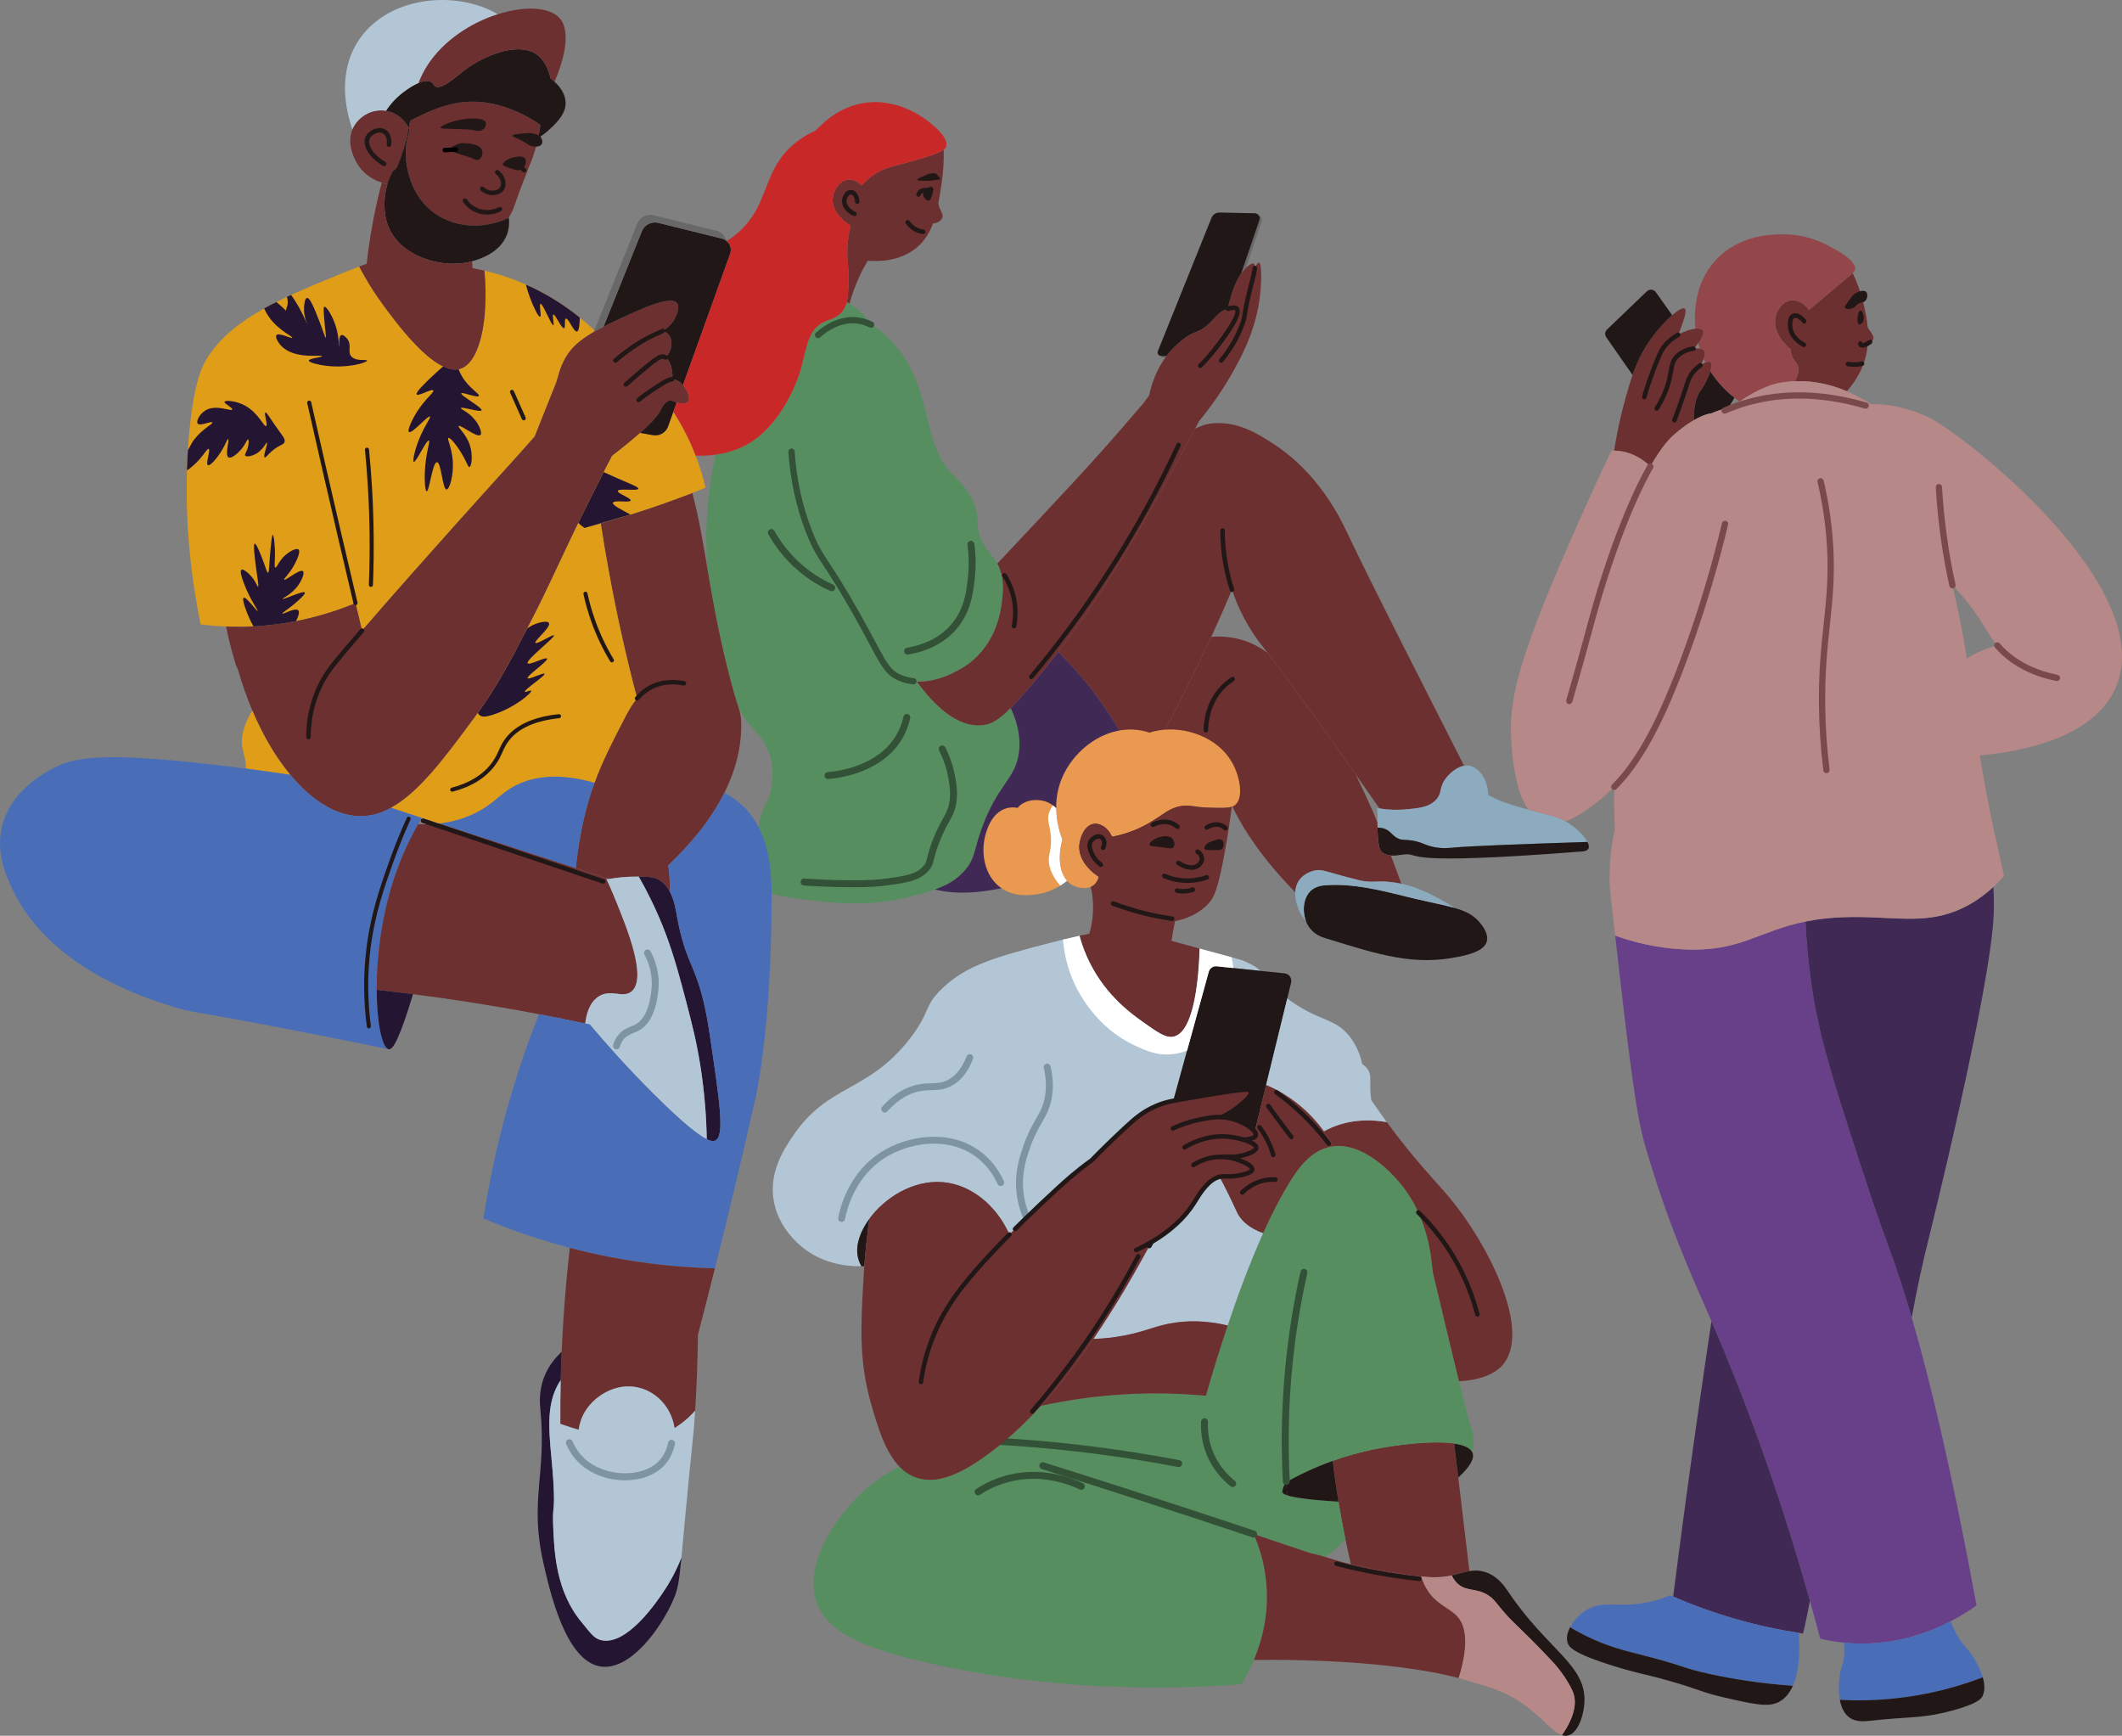 <svg xmlns="http://www.w3.org/2000/svg" id="Layer_2" data-name="Layer 2" width="2442.96" height="1998.07" viewBox="0 0 2442.96 1998.07"><rect x="0" y="0" width="2442.96" height="1998.07" fill="#808080" stroke="none"/><defs><style>      .cls-1 {        fill: #674089;      }      .cls-2 {        fill: #ea9950;      }      .cls-3 {        fill: #fff;      }      .cls-4 {        fill: #686868;      }      .cls-5 {        fill: #6d3030;      }      .cls-6 {        fill: #7f94a3;      }      .cls-7 {        fill: #93474b;      }      .cls-8 {        fill: #8cabbf;      }      .cls-9 {        fill: #b78888;      }      .cls-10 {        fill: #b2c6d6;      }      .cls-11 {        fill: #c92828;      }      .cls-12 {        fill: #e09d17;      }      .cls-13 {        fill: #241533;      }      .cls-14 {        fill: #211717;      }      .cls-15 {        fill: #402954;      }      .cls-16 {        fill: #335136;      }      .cls-17 {        fill: #578e60;      }      .cls-18 {        fill: #496eb7;      }      .cls-19 {        fill: #7a4949;      }    </style></defs><g id="Layer_2-2" data-name="Layer 2"><g><path class="cls-5" d="m2156.86,388.48c.1,3.55-3.59,6.57-6.61,8.44-.62,6.52-1.96,13.33-4.36,20.32-2.49,7.29-7.81,19.94-19.7,33.12-16.3-6.95-36.72-12.41-59.82-11.55,4.99-9.63,4.55-15.43,2.83-19.03-1.73-3.55-4.99-5.56-6.76-11.26-.72-2.3-1.01-4.46-1.01-6.47-13.8-11.22-20.42-26.03-17.06-38.4.24-.86,4.55-15.87,16.92-17.74,7.62-1.2,15.96,3.02,21.19,10.79,4.17-3.5,7.86-6.57,10.98-9.11,9.63-7.96,19.08-16.2,28.76-24.11,5.42-4.41,8.72-7.09,10.69-9.01,4.51,9.25,9.59,21.91,12.99,37.34,1.68,7.48,3.5,15.91,4.36,25.21.53.77,1.1,1.58,1.68,2.44,3.26,4.84,4.89,7.29,4.94,9.01Z"></path><path class="cls-10" d="m1451.32,1117.59l-31.38-3.28-19.1-1.98c-4.18-.47-8.14,2.2-9.22,6.31-4.32,15.71-15.1,54.88-24.93,90.69-6.34,22.99-12.29,44.64-15.96,57.83-6.85,1.33-13.3,3.06-20.86,6.41-14.45,6.38-23.78,14.63-33.4,23.49-11.13,10.31-24.57,23.13-39.6,38.55-17.84,12.76-30.48,24.25-40.18,33.15-12.86,11.89-24.43,22.77-34.74,32.79-7.21,6.95-13.76,13.48-19.82,19.49-15.13-33.94-44.54-57.76-77.15-60.32-33.69-2.63-66.3,17.76-84.1,42.19q-.07,0,0,.07c-10.38,14.02-15.75,29.44-13.58,42.45.68,4,2.05,8.03,4.43,12.14-17.37.36-47.27-2.85-71.85-25.11-5.69-5.15-25.87-23.96-29.65-53.76-3.93-30.81,11.93-55.13,22.23-70.55,41.15-61.29,86.77-49.94,135.45-113.11,23.93-31.13,14.99-36.18,36.5-56.93,28.25-27.28,61.76-36.43,126.11-53.18,4.58-1.19,9.01-2.31,13.26-3.35,6.81-1.62,13.15-3.1,19.03-4.4,1.73,6.49,4.25,14.2,7.89,22.63,18.56,42.84,49.47,65.43,64.32,76.03,18.3,13.04,27.46,19.53,36.5,17.3,24.54-5.98,28.86-73.94,29.55-101.18,18.52,5.04,29.69,8.04,36.83,9.94,10.38,2.81,12.32,3.46,15.89,5.01,7.93,3.5,13.33,6.99,17.55,10.67Z"></path><path class="cls-6" d="m1185.16,1412.36c-1.45,0-2.85-.79-3.56-2.17-6.53-12.73-10.42-26.13-11.56-39.83-1.88-22.56,4.21-40.11,8.24-51.73,4.8-13.82,9.78-22.54,14.18-30.24,5.22-9.15,9.35-16.37,10.99-28.95,1.28-9.79.68-19.91-1.78-30.08-.52-2.14.8-4.3,2.94-4.82,2.16-.53,4.3.8,4.82,2.94,2.69,11.12,3.34,22.22,1.93,32.99-1.84,14.14-6.54,22.36-11.97,31.88-4.22,7.4-9.01,15.77-13.57,28.9-3.81,10.98-9.57,27.57-7.83,48.45,1.05,12.65,4.65,25.05,10.7,36.85,1.01,1.96.23,4.37-1.73,5.38-.58.3-1.21.44-1.82.44Z"></path><path class="cls-5" d="m1081.85,239.65c1.92,4.99,4.07,7.33,3.16,10.55-.58,2.06-2.06,3.31-3.07,4.12-2.64,2.21-5.61,2.78-7.72,2.83-3.98,10.64-9.63,19.94-18.36,27.42-17.98,15.39-41.46,16.78-56.95,15.63-3.16,5.32-6.38,11.22-9.35,17.69-5.27,11.31-8.96,22.05-11.6,31.64-1.01-.62-2.06-1.25-3.12-1.73,1.44-5.9,1.72-13.23,2.01-23.44.53-18.74-2.11-24.06-1.29-39.79.53-10.11,2.2-18.6,3.79-24.88-1.96-1.05-3.98-2.35-5.94-3.98-.53-.38-1.44-1.15-2.64-2.3-4.99-4.51-14.14-14.76-11.79-27.27,1.34-7.48,7.33-18.45,17.83-19.22,6.85-.53,12.27,3.55,15.24,6.57,3.45-3.98,8.39-8.77,15-13.13,12.13-7.91,20.99-8.44,47.79-16.15,19.89-5.7,28.04-9.16,31.59-11.79.24,10.4-.14,23.58-2.4,38.63-1.2,8.05-2.35,15.82-3.79,23.15.48,2.3,1.05,4.12,1.58,5.46Z"></path><path class="cls-17" d="m1172.92,867.25c-4.51,30.49-24.45,35.42-42.85,86.86-9.11,25.45-7.38,33.12-18.02,46.26-7.05,8.58-15.1,14.43-24.3,18.84h-.1c-3.59,1.73-7.33,3.26-11.26,4.65-7.14,2.59-14.81,4.7-23.01,6.95-48.89,13.42-88.2,9.2-118.4,5.66-17.26-2.06-33.84-4.07-46.69-7.72-.1-20.13-1.29-49.71-14.48-75.69v-.05c.19-4.31.81-8.77,2.49-14.67,3.16-10.98,5.66-11.31,9.01-21.47.48-1.34,7.09-21.95,2.25-42.85-4.36-18.84-16.39-30.63-21.43-36.09-6.66-7.19-11.84-15.24-16.3-24.88,0-.05-.05-.1-.05-.14-2.73-8.68-7.38-22.82-15.05-55.03-9.83-41.32-15.39-74.01-20.37-103.39v-.14c-3.12-44.34.72-77.13,2.16-88.2,1.39-10.55,3.35-25.21,7.19-42.76,22.72-3.16,36.81-11.6,43.14-15.91,35.18-23.87,51.29-70.8,53.02-76.12,8.63-26.03,8.15-49.8,27.37-60.06,7.81-4.17,15.72-4.36,22.43-12.7,2.59-3.21,4.17-6.61,5.18-10.79,1.05.48,2.11,1.1,3.12,1.73,11.84,6.95,19.84,16.35,24.97,24.25,6.9,3.55,13.76,8.92,21.09,16.39,53.02,53.97,33.17,116.82,74.44,157.89,5.7,5.66,19.03,17.4,24.83,37.24,4.03,13.76.05,16.58,4.51,30.44,5.42,16.87,14,21.09,20.32,33.03,1.25,2.2,2.35,4.7,3.35,7.57,4.46,12.8,3.31,23.63,2.25,33.84-1.06,10.11-5.13,49.42-39.45,74.44-2.44,1.77-29.67,21.23-58.81,19.94-.82-1.15-1.63-2.25-2.45-3.4-.38,1.01-.86,2.01-1.34,3.07,1.29.19,2.54.29,3.79.34,20.75,28.47,46.74,52.54,74.58,50.28,10.02-.81,18.6-4.94,33.46-19.84,10.64,22.53,11.22,39.93,9.4,52.25Z"></path><path class="cls-5" d="m622.16,143.83c-.53,4.27-1.39,9.35-2.59,15-.67,3.26-1.53,6.66-2.49,10.26-2.97,10.79-5.7,17.26-10.74,29.91-16.11,40.65-13.52,39.21-18.6,47.93-.53.91-1.2,2.06-1.97,3.36-.1.14-.19.29-.29.48-29.77,14-63.9,11.36-87.72-7.24-30.68-23.92-30.77-63.9-30.73-67.63.14-10.74,2.35-19.7,4.65-26.32-.34-.81-.67-1.53-1.06-2.3.58-2.83,1.01-5.51,1.44-8.15,3.02-1.63,6.9-3.64,11.41-5.75,8.96-4.22,25.64-12.03,43.76-15,35.28-5.8,64.85,8.63,74.87,13.52,8.05,3.93,14.76,8.15,20.04,11.94Z"></path><path class="cls-5" d="m470.64,147.28c-1.05,5.61-2.4,11.6-4.17,17.88-3.02,10.93-6.57,20.56-10.11,28.76l-3.98,2.83c-.86,1.58-2.11,3.88-3.36,6.76-1.2,2.68-2.21,5.51-3.02,8.34-1.82-.38-4.07-.91-6.52-1.68-8.15-2.64-18.84-8.01-26.55-19.08-1.25-1.77-15.34-22.67-7.24-42.13.72-1.77,1.63-3.5,2.73-5.22,6.71-10.4,20.13-18.41,34.94-16.35.34.05.62.1.96.19,11.36,1.82,21.14,9.3,26.31,19.7Z"></path><path class="cls-14" d="m442.24,191.16c-.44,0-.89-.11-1.29-.35-15.92-9.2-24.55-23.54-20.09-33.35,1.85-4.07,6.27-7.71,11.26-9.28,4.17-1.31,8.23-.97,11.45.94,5.32,3.15,8.03,10.35,6.73,17.9-.24,1.42-1.62,2.37-3,2.12-1.41-.24-2.36-1.58-2.12-3,.92-5.36-.83-10.52-4.26-12.56-2.48-1.47-5.31-1.06-7.24-.45-3.54,1.11-6.87,3.78-8.1,6.48-2.83,6.22,3.24,18.19,17.96,26.71,1.24.72,1.67,2.3.95,3.55-.48.83-1.35,1.3-2.25,1.3Z"></path><path class="cls-14" d="m583.81,269.51c-7.86,21.81-32.26,28.9-39.5,31.01-.29.1-.58.14-.91.24-34.8,9.59-83.31-5.85-96.64-40.84-5.13-13.47-5.7-31.64-.77-48.08.81-2.83,1.82-5.66,3.02-8.34,1.25-2.88,2.49-5.18,3.36-6.76l3.98-2.83c3.55-8.2,7.09-17.83,10.11-28.76,1.77-6.28,3.11-12.27,4.17-17.88.38.77.72,1.49,1.06,2.3-2.3,6.62-4.51,15.58-4.65,26.32-.05,3.74.05,43.72,30.73,67.63,23.82,18.6,57.95,21.23,87.72,7.24.09-.05.24-.14.33-.14.62,5.42.38,12.03-2.01,18.89Z"></path><path class="cls-14" d="m567.09,224.64c-4.92,0-9.78-1.9-13.66-5.39-1.07-.96-1.15-2.6-.19-3.67.96-1.06,2.6-1.15,3.67-.19,3.43,3.1,7.86,4.52,12.12,3.92,3.03-.43,5.56-1.84,6.77-3.78,2.26-3.62.8-10.76-4.89-15.19-1.13-.88-1.33-2.51-.45-3.64.88-1.13,2.51-1.34,3.65-.45,8.24,6.43,9.59,16.44,6.1,22.03-2.04,3.28-5.85,5.53-10.45,6.18-.88.12-1.77.19-2.66.19Z"></path><path class="cls-14" d="m560.63,247.04c-2.98,0-6.21-.4-9.6-1.43-9.67-2.94-15.35-9.44-17.86-13.05-.82-1.18-.53-2.79.64-3.61,1.18-.82,2.8-.53,3.61.64,2.14,3.06,6.94,8.57,15.12,11.05,10.07,3.06,18.55-.48,21.72-2.14,1.28-.67,2.84-.17,3.5,1.09.67,1.27.18,2.84-1.09,3.5-2.68,1.41-8.55,3.94-16.05,3.94Z"></path><path class="cls-14" d="m518.07,172.07c.48-3.04,10.39-7.08,12.14-7.19,7.67-.5,22.66.74,24.95,8.46,1.14,3.85-.95,9.01-4.37,10.57-2.76,1.26-5.05-1.4-12.13-3.52-16.92-5.08-20.88-6.51-20.6-8.32Z"></path><path class="cls-14" d="m580.97,186.03c2.79-2.63,5.88-3.55,6.77-3.81,5.39-1.53,13.81-3.93,16.71.21,1.96,2.81.86,7.89-1.9,10.79-.34.36-1.8,1.83-4.23,2.54-1.63.48-3.43.53-10.57-1.9-8.17-2.78-8.81-3.87-8.88-4.65-.1-1.08.86-1.99,2.11-3.17Z"></path><path class="cls-14" d="m507.09,147.12c-.37-1.75,7.64-5.12,13.82-7.05,16.25-5.06,36.15-5.18,38.35.85.55,1.52.16,3.91-.85,5.64-1.44,2.48-3.98,3.39-4.79,3.67-3.75,1.27-7.1-.05-9.87-.85-.92-.26-6.73-.46-18.33-.85-15.5-.51-18.12-.45-18.33-1.41Z"></path><path class="cls-14" d="m589.99,156.14c.18-1.17,3.25-1.53,9.31-2.26,6.38-.76,10.27-1.19,15.23,0,3.5.84,6.35,1.57,8.18,4.23,1.42,2.06,2.34,5.48.85,7.9-2.53,4.09-10.19,2.43-11,2.26-3.02-.65-4.13-1.8-8.18-4.23-9.21-5.53-14.62-6.32-14.38-7.9Z"></path><path class="cls-14" d="m651.16,120.34c-.96,13.09-13.57,24.21-20.28,30.15-3.98,3.55-7.91,6.23-11.31,8.34,1.2-5.66,2.06-10.74,2.59-15-5.27-3.79-11.98-8.01-20.04-11.94-10.02-4.89-39.59-19.32-74.87-13.52-18.12,2.97-34.8,10.78-43.76,15-4.51,2.11-8.39,4.12-11.41,5.75-.43,2.64-.86,5.32-1.44,8.15-5.18-10.4-14.95-17.88-26.31-19.7,6.09-9.3,12.61-15.48,17.35-19.37,1.73-1.39,11.02-8.87,20.23-12.7,5.56-2.35,11.12-3.36,14.91-.81,2.44,1.63,2.06,3.31,4.22,4.65,7.86,4.65,23.82-11.41,36.81-20.76,19.03-13.71,52.44-27.85,73.96-19.22,1.34.53,2.59,1.15,3.83,1.87,10.5,6.09,15.67,17.98,18.26,29.05,1.63,1.2,3.16,2.44,4.55,3.83,8.58,7.81,13.37,17.26,12.7,26.22Z"></path><path class="cls-10" d="m573.17,16.37c-30.39,9.63-62.46,29.96-81.01,58.86-4.51,7-7.81,13.9-10.26,20.28-9.2,3.83-18.5,11.31-20.23,12.7-4.75,3.88-11.27,10.07-17.35,19.37-.34-.1-.62-.14-.96-.19-14.81-2.06-28.23,5.94-34.94,16.35-1.1,1.73-2.01,3.45-2.73,5.22-7.91-22.77-16.78-64.62,6.09-100.81,33.22-52.68,112.55-60.3,161.39-31.78Z"></path><path class="cls-5" d="m638.46,94.12c-1.39-1.39-2.92-2.64-4.55-3.83-2.59-11.07-7.76-22.96-18.26-29.05-1.25-.72-2.49-1.34-3.83-1.87-21.52-8.63-54.93,5.51-73.96,19.22-12.99,9.35-28.95,25.4-36.81,20.76-2.16-1.34-1.77-3.02-4.22-4.65-3.79-2.54-9.35-1.53-14.91.81,2.44-6.38,5.75-13.28,10.26-20.28,18.55-28.9,50.62-49.23,81.01-58.86,30.39-9.68,59.2-8.77,71.23,4.7,3.79,4.27,16.01,20.95-5.94,73.05Z"></path><path class="cls-12" d="m684.33,380.18l-.76,1.91c-18.41,10.74-25.8,18.95-30.99,27.24-5.84,9.3-8.65,18.12-10.16,24.25l-1.95,6.49c-8.36,20.79-16.65,41.58-24.93,62.41-12.43,14.09-22.3,25.08-28.25,31.64-8.86,9.76-108.13,119.3-170.47,191.76-2.56-10.49-5.05-21.08-7.53-31.64-19.13,7.89-42.16,15.53-68.46,20.72-15.28,3.03-31.64,5.19-49,6.09-6.95.36-14.09.5-21.33.43-3.42-.04-6.88-.14-10.23-.29-10.23-.4-20-1.26-29.26-2.45-14.41-70.3-17.19-130.37-15.78-177.14.25-8.18.61-15.93,1.08-23.28.29-4.32.58-8.5.9-12.54,5.4-67.02,16.54-86.33,22.02-94.73,15.13-23.31,37.4-40.72,64.86-55.99,4.54-2.52,9.22-4.97,14.09-7.39,3.96-2.02,8-4,12.18-5.95,1.59-.76,3.17-1.48,4.79-2.23,18.12-8.32,37.8-16.36,58.62-24.9,7.28-2.95,13.95-5.58,19.78-7.82,2.13,4.04,4.4,8.32,7.06,12.83,5.01,8.79,11.06,18.34,18.23,28.29,12.43,17.15,44.18,61.11,71.34,73.94,6.27,2.95,12.29,4.25,17.76,3.17.58-.14,1.12-.25,1.69-.43,21.91-6.49,33.33-53.54,28.11-113.03,9.37,2.2,19.21,5.04,29.4,8.68,6.34,2.27,12.43,4.72,18.3,7.35,24.83,10.99,45.44,24.57,62.05,38.01,6.16,4.9,11.75,9.84,16.83,14.59Z"></path><path class="cls-5" d="m792.42,462.35c-2.11,2.78-8.92,2.11-12.08,1.44-.48-.1-.91-.19-1.34-.34-3.55-1.05-4.65-2.59-7.14-2.49-.14,0-.24,0-.38.05-5.94.48-10.07,9.59-10.88,11.22-2.11,4.27-6.81,10.4-16.44,19.56-2.11,2.01-4.51,4.22-7.14,6.57-8.05,7.14-18.6,15.82-32.31,26.36-3.64,7-8.15,15.67-13.18,25.6-12.13,23.87-21.76,43.43-29.91,60.35-19.61,40.74-30.77,66.44-48.51,100.95-24.93,48.51-40.12,78.13-66.53,113.94-33.94,46.02-63.8,86.47-96.3,104.26-10.74,5.9-21.81,9.35-33.41,9.63-28.14.72-57.14-16.87-82.64-47.5-16.44-19.75-31.4-44.82-43.72-73.96v-.05c-6.28-14.81-11.84-30.68-16.59-47.36l-2.35-4.89c-3.16-10.4-6.18-21.47-8.87-33.22-.86-3.79-1.68-7.57-2.44-11.26,3.36.14,6.81.24,10.26.29,56.56.62,104.11-12.94,138.77-27.23,2.49,10.55,4.99,21.14,7.52,31.64,62.36-72.48,161.63-182.01,170.5-191.78,5.94-6.57,15.82-17.54,28.23-31.64,8.29-20.8,16.59-41.61,24.93-62.41l1.96-6.47c1.49-6.14,4.31-14.96,10.16-24.25,5.18-8.29,12.56-16.49,30.97-27.23.57-.34,1.15-.67,1.77-1.01,2.88-1.63,5.99-3.36,9.44-5.08h.05c3.79-1.97,7.91-4.03,12.46-6.14,29.72-13.95,64.81-30.39,72.19-20.9,3.79,4.89-1.01,15.58-4.51,20.9-3.59,5.42-8.29,8.87-12.27,11.07,2.25.58,4.65,1.73,6.61,3.83,3.93,4.27,3.74,9.68,3.69,11.89-.24,6.33-3.55,11.36-6.85,14.81,5.75,3.31,7.38,13.71,7.67,15.63.53,3.45.38,6.66-.14,9.49.72-.05,1.44,0,2.11.1,1.39.24,2.68.67,3.98,1.34,2.44,1.2,4.65,3.02,6.52,5.18,5.75,6.52,8.68,15.87,6.14,19.13Z"></path><path class="cls-14" d="m840.55,292.32l-54.26,150.9c-1.87-2.16-4.07-3.98-6.52-5.18-1.29-.67-2.59-1.1-3.98-1.34-.67-.1-1.39-.14-2.11-.1.53-2.83.67-6.04.14-9.49-.29-1.92-1.92-12.32-7.67-15.63,3.31-3.45,6.61-8.48,6.85-14.81.05-2.21.24-7.62-3.69-11.89-1.96-2.11-4.36-3.26-6.61-3.83,3.98-2.2,8.68-5.66,12.27-11.07,3.5-5.32,8.29-16.01,4.51-20.9-7.38-9.49-42.47,6.95-72.19,20.9-4.55,2.11-8.68,4.17-12.46,6.14l44.1-109.82c2.97-7.48,11.02-11.6,18.84-9.68l73.29,18.12c1.82.43,3.45,1.25,4.84,2.35.19.14.43.29.62.53,1.01.77,1.87,1.73,2.59,2.83,2.3,3.4,2.97,7.77,1.44,11.98Z"></path><path class="cls-4" d="m839.11,280.34c-.72-1.1-1.58-2.06-2.59-2.83-.19-.24-.43-.38-.62-.53-1.39-1.1-3.02-1.92-4.84-2.35l-73.29-18.12c-7.81-1.92-15.87,2.2-18.84,9.68l-44.1,109.82h-.05c-3.45,1.73-6.57,3.45-9.44,5.08-.62.34-1.2.67-1.77,1.01l.77-1.92,49.32-122.71c2.97-7.48,11.02-11.6,18.84-9.68l73.34,18.12c2.3.58,4.31,1.73,5.94,3.21l.05.05,3.45,5.27v.05l1.77,2.73,2.06,3.12Z"></path><path class="cls-14" d="m409.28,696.6c-1.06,0-2.02-.73-2.28-1.8-12.28-51.87-24.52-104.47-36.38-156.33-5.7-24.88-11.36-49.71-16.92-74.45-.28-1.26.51-2.52,1.77-2.8,1.24-.28,2.52.51,2.8,1.77,5.56,24.73,11.22,49.56,16.92,74.43,11.86,51.85,24.1,104.44,36.38,156.3.3,1.26-.48,2.52-1.74,2.82-.18.04-.36.07-.54.07Z"></path><path class="cls-5" d="m529.64,424.58c-29.14,8.63-75.21-55.17-90.79-76.69-7.19-9.92-13.23-19.46-18.26-28.28-2.64-4.51-4.94-8.77-7.05-12.8,3.12-1.15,5.94-2.2,8.58-3.16,2.49-22.77,6.38-46.88,12.08-71.95,1.68-7.33,3.45-14.52,5.27-21.52,2.45.77,4.7,1.29,6.52,1.68-4.94,16.44-4.36,34.61.77,48.08,13.33,34.99,61.84,50.43,96.64,40.84.19,2.64.43,5.27.72,7.96,4.41.77,8.96,1.73,13.61,2.83,5.23,59.49-6.18,106.56-28.09,113.03Z"></path><path class="cls-5" d="m853.34,833.98c.19,28.38-7.43,54.69-19.37,78.56-16.44,32.98-41.08,61.21-64.61,83.6.58,4.27,1.05,8.68,1.39,13.23.48,6.04.67,11.94.67,17.69-3.07-5.9-7.43-11.31-13.66-14.57-5.94-3.12-11.89-3.36-22.39-3.4h-2.16c-12.61-.05-23.53,1.2-32.16,2.73-1.15-.43-2.35-.82-3.5-1.15-11.55-3.83-23.15-7.62-34.7-11.41,1.49-14.52,3.45-26.89,5.23-36.72,4.36-24.02,9.78-43.52,16.39-61.55,9.25-25.41,20.9-47.79,35.23-75.45.77-1.44,1.53-2.92,2.35-4.41,3.02-5.66,6.66-11.7,11.41-17.16-11.98-45.54-23.01-93.95-32.36-145.1-3.5-19.08-6.66-37.87-9.49-56.27,12.66-3.59,25.6-7.48,38.78-11.7,23.53-7.48,45.73-15.39,66.63-23.49,7.77,29.38,12.22,56.37,17.35,86.9v.14c4.98,29.38,10.55,62.07,20.37,103.39,7.67,32.21,12.32,46.35,15.05,55.03,0,.05.05.1.05.14,2.59,8.24,3.45,11.6,3.5,20.95Z"></path><path class="cls-12" d="m812.28,561.39c-5.01,2.02-10.09,4-15.28,6.02-20.9,8.11-43.06,16.03-66.62,23.49-1.51.5-3.06.97-4.58,1.44l-52.9,15.39c-3.78,1.01-7.57,1.98-11.31,2.92,1.37-2.81,2.77-5.69,4.18-8.65,7.24-14.85,15.64-31.78,25.73-51.71,1.19-2.38,2.38-4.65,3.49-6.88,3.64-7.06,6.92-13.37,9.69-18.7,13.73-10.56,24.25-19.21,32.32-26.38l14.77,2.59c7.46,1.33,14.81-2.92,17.4-10.09l.72-2.02,5.3-14.88c5.19,8,10.38,16.9,15.24,26.77,4.04,8.14,7.53,16.11,10.45,23.82,5.08,13.12,8.72,25.55,11.39,36.86Z"></path><path class="cls-12" d="m282.88,884.74c.62-9.73-2.35-16.49-3.59-23.1-2.01-10.35-.67-24.49,11.22-43.67,12.32,29.14,27.27,54.21,43.72,73.96-14.86-2.25-32.12-4.7-51.34-7.19Z"></path><path class="cls-18" d="m485.59,941.35c-1.39,2.35-2.83,4.79-4.31,7.38-7.33,12.94-15.1,28.62-22.1,46.83-19.13,49.76-25.69,103.11-25.5,143.85.14,38.35,6.18,65.62,13.28,68.26-28.33-5.8-66.82-13.57-112.4-22.38-116.38-22.39-114.47-19.61-137.62-27.04-33.07-10.59-140.49-45.01-182.73-134.79-7.33-15.58-19.65-42.76-11.55-73.58,9.92-37.92,44.48-57.62,54.69-63.46,25.79-14.72,56.28-21.09,183.59-6.76,14.81,1.68,28.86,3.4,41.94,5.08,19.22,2.49,36.48,4.94,51.34,7.19,25.5,30.63,54.5,48.22,82.64,47.5,11.6-.29,22.67-3.74,33.41-9.63,11.79,3.83,23.58,7.67,35.33,11.55Z"></path><path class="cls-13" d="m823.72,1312.74c-1.63.86-4.17,1.49-10.07-1.39-.38-24.06-2.35-53.45-7.67-86.57-4.46-27.37-9.54-46.83-16.06-71.9-6.95-26.56-13.52-51.24-23.25-77.27-4.84-12.99-10.5-26.27-17.4-40.31-4.94-10.07-9.68-18.89-13.9-26.22,10.5.05,16.44.29,22.39,3.4,6.23,3.26,10.59,8.68,13.66,14.57,4.84,9.3,6.52,19.8,7.48,25.17,11.36,65.57,25.84,55.6,38.06,137.86,11.6,78.13,17.5,117.2,6.76,122.66Z"></path><path class="cls-5" d="m727.32,1141.05c-9.97,8.72-23.77-3.12-38.06,5.9-8.58,5.42-12.89,15.53-14.86,26.75-.29,1.44-.53,2.92-.72,4.46-17.35-3.74-35.04-7.29-53.16-10.69-15.72-3.02-31.73-5.9-48.03-8.63-33.27-5.61-65.62-10.4-97.02-14.43-14.14-1.82-28.09-3.5-41.8-4.99-.19-40.74,6.38-94.09,25.5-143.85,7-18.22,14.76-33.89,22.1-46.83,7.72.29,15.96.1,24.4-.86,10.98,3.55,22,7.14,32.98,10.74,41.41,13.52,82.83,27.03,124.2,40.65,11.55,3.79,23.15,7.57,34.7,11.41.24.53.53,1.05.77,1.63,2.88,6.09,6.14,13.42,9.54,21.76,14.04,34.42,37.29,91.31,19.46,106.99Z"></path><path class="cls-13" d="m475.48,1144.4c-14.67,48.56-22.72,64.14-27.75,63.46h-.05c-.24-.05-.48-.1-.72-.19-7.09-2.64-13.13-29.91-13.28-68.26,13.71,1.49,27.66,3.16,41.8,4.99Z"></path><path class="cls-10" d="m813.65,1311.36c-9.16-4.46-26.46-17.5-60.97-51.87-30.82-30.68-55.41-58.43-73.67-80.19v-.05c-1.77-.38-3.55-.77-5.32-1.1.19-1.53.43-3.02.72-4.46,1.96-11.22,6.28-21.33,14.86-26.75,14.28-9.01,28.09,2.83,38.06-5.9,17.83-15.67-5.42-72.57-19.46-106.99-3.4-8.34-6.66-15.67-9.54-21.76.86-.14,1.82-.34,2.73-.48,8.63-1.53,19.56-2.78,32.16-2.73h2.16c4.22,7.33,8.96,16.15,13.9,26.22,6.9,14.04,12.56,27.32,17.4,40.31,9.73,26.03,16.3,50.71,23.25,77.27,6.52,25.07,11.6,44.53,16.06,71.9,5.32,33.12,7.28,62.51,7.67,86.57Z"></path><path class="cls-18" d="m888.29,1028.74v3.16c.19,149.79-18.02,230.08-18.02,230.08-16.49,72.81-32.45,139.06-47.22,198.02-36.14-.86-77.94-4.55-123.67-13.57-15.1-2.97-29.53-6.38-43.38-10.02-38.01-9.92-71.33-21.91-99.42-33.84,5.8-37.53,14.14-78.47,26.08-121.94,11.41-41.61,24.45-79.43,37.87-113.17,18.12,3.4,35.81,6.95,53.16,10.69,1.77.34,3.55.72,5.32,1.1v.05c18.26,21.76,42.85,49.52,73.67,80.19,34.51,34.37,51.82,47.41,60.97,51.87,5.9,2.88,8.44,2.25,10.07,1.39,10.74-5.46,4.84-44.53-6.76-122.66-12.22-82.26-26.7-72.28-38.06-137.86-.96-5.37-2.64-15.87-7.48-25.17,0-5.75-.19-11.65-.67-17.69-.34-4.55-.81-8.96-1.39-13.23,23.53-22.39,48.17-50.62,64.61-83.6,6.57,3.45,13.66,8.1,20.52,14.48,8.29,7.76,14.57,16.63,19.32,25.98v.05c13.18,25.98,14.38,55.56,14.48,75.69Z"></path><path class="cls-5" d="m823.05,1460c-6.76,26.89-13.28,52.39-19.46,76.12-.05.1-.05.19-.05.29-.43,33.65-1.73,62.84-3.21,86.52,0,.29-.05.57-.05.86-2.25,2.59-4.84,5.37-7.86,8.15,0,0-6.42,5.99-15.82,12.03-3.07-20.9-17.16-38.59-36.62-45.3-27.04-9.3-53.97,6.33-65.96,25.36-4.84,7.72-6.95,15.48-7.86,21.76-6.85-1.92-13.9-4.17-21.09-6.76-.1-16.44.05-33.22.43-50.38.24-10.74.62-21.57,1.1-32.55,1.15-26.27,2.92-53.25,5.42-80.91,1.2-13.13,2.54-26.08,3.98-38.78,13.85,3.64,28.28,7.05,43.38,10.02,45.73,9.01,87.53,12.7,123.67,13.57Z"></path><path class="cls-13" d="m784.51,1792.85c-2.88,29.57-4.17,36.48-8.96,47.74-14.81,34.8-50.23,82.25-83.5,77.84-40.74-5.46-59.01-86.28-66.53-119.6-16.25-72,3.84-101-3.36-175.92-.62-6.23-2.25-21.38,4.51-38.35,4.84-12.27,12.51-21.57,19.94-28.47-.48,10.98-.86,21.81-1.1,32.55-1.24,1.82-2.44,3.88-3.64,6.09-4.55,8.58-6.71,16.78-7.86,23.68-4.79,28.23,2.49,61.6,3.64,99.51.67,22-1.58,16.49-.86,37.24,1.15,31.97,3.36,77.17,33.03,112.5,9.63,11.5,13.52,18.17,21.95,20.28,30.05,7.48,65.43-45.63,72.76-56.66,5.75-8.58,13.28-21.38,19.99-38.44Z"></path><path class="cls-10" d="m800.28,1623.79c-2.06,33.79-2.88,30.29-11.22,119.83-2.01,21.33-3.4,37.15-4.55,49.18v.05c-6.71,17.06-14.23,29.86-19.99,38.44-7.33,11.02-42.71,64.14-72.76,56.66-8.44-2.11-12.32-8.77-21.95-20.28-29.67-35.33-31.88-80.53-33.03-112.5-.72-20.75,1.53-15.24.86-37.24-1.15-37.92-8.44-71.28-3.64-99.51,1.15-6.9,3.31-15.1,7.86-23.68,1.2-2.2,2.4-4.27,3.64-6.09-.38,17.16-.53,33.94-.43,50.38,7.19,2.59,14.24,4.84,21.09,6.76.91-6.28,3.02-14.04,7.86-21.76,11.98-19.03,38.92-34.66,65.96-25.36,19.46,6.71,33.55,24.4,36.62,45.3,9.4-6.04,15.82-12.03,15.82-12.03,3.02-2.78,5.61-5.56,7.86-8.15Z"></path><path class="cls-14" d="m427.01,675.6s-.06,0-.09,0c-1.29-.05-2.3-1.14-2.25-2.43,1.48-37.39,1.11-75.26-1.12-112.55-.86-14.26-2-28.65-3.38-42.77-.13-1.29.81-2.43,2.1-2.56,1.25-.14,2.43.81,2.56,2.1,1.39,14.18,2.53,28.63,3.39,42.95,2.24,37.45,2.62,75.47,1.13,113.02-.05,1.26-1.09,2.25-2.34,2.25Z"></path><path class="cls-14" d="m602.96,483.87c-.9,0-1.75-.52-2.14-1.39l-13.53-30.45c-.53-1.18,0-2.57,1.19-3.09,1.17-.53,2.57,0,3.09,1.19l13.53,30.45c.53,1.18,0,2.57-1.19,3.09-.31.14-.63.2-.95.2Z"></path><path class="cls-18" d="m684.47,900.99c-6.62,18.02-12.03,37.53-16.39,61.55-1.77,9.83-3.74,22.19-5.23,36.72-41.37-13.61-82.78-27.13-124.2-40.65-10.98-3.6-22-7.19-32.98-10.74,14.81-1.73,30.34-5.9,45.39-14.09,19.99-10.88,25.5-21.47,44-30.44,17.78-8.63,45.68-14.76,89.4-2.35Z"></path><path class="cls-12" d="m733.48,803.96c-4.76,5.48-8.4,11.53-11.42,17.19-.83,1.48-1.59,2.95-2.34,4.4-14.34,27.67-25.98,50.05-35.24,75.45-43.71-12.43-71.63-6.27-89.4,2.34-18.52,8.97-24.03,19.57-44,30.45-15.06,8.18-30.59,12.36-45.4,14.09-6.7-2.2-13.37-4.4-20.07-6.52-11.75-3.89-23.56-7.71-35.35-11.57,32.5-17.76,62.37-58.23,96.31-104.24,1.19-1.62,2.38-3.24,3.5-4.83,22.16-30.74,36.54-57.65,56.93-97.29,0,0,0-.04.04-.04,1.95-3.82,3.96-7.71,6.05-11.78,17.73-34.52,28.9-60.21,48.5-100.96,9.84-2.49,19.82-5.15,30.02-8.04,2.85,18.41,5.98,37.19,9.51,56.28,9.33,51.13,20.36,99.56,32.36,145.07Z"></path><path class="cls-14" d="m520.63,911.33c-1.04,0-1.99-.7-2.27-1.75-.33-1.25.42-2.53,1.67-2.86,20.45-5.34,35.96-14.92,46.09-28.46,4.1-5.48,6.14-10.05,8.12-14.48,1.92-4.3,3.92-8.75,7.67-13.72,11.74-15.53,32.4-24.95,61.4-27.98,1.26-.14,2.44.8,2.57,2.08.13,1.29-.8,2.44-2.09,2.57-27.66,2.9-47.22,11.69-58.15,26.15-3.44,4.55-5.23,8.56-7.13,12.81-2.09,4.66-4.24,9.48-8.65,15.38-10.77,14.41-27.14,24.57-48.65,30.19-.2.05-.4.08-.59.08Z"></path><path class="cls-14" d="m704.47,762.45c-.8,0-1.57-.4-2.01-1.13-8.69-14.41-15.97-29.73-21.63-45.53-3.72-10.38-6.78-21.11-9.11-31.88-.27-1.26.53-2.51,1.79-2.78,1.27-.27,2.51.53,2.79,1.79,2.28,10.57,5.29,21.09,8.94,31.28,5.56,15.51,12.7,30.55,21.23,44.69.67,1.11.31,2.55-.8,3.22-.38.23-.8.34-1.21.34Z"></path><path class="cls-5" d="m1685.53,881.48c-8.77,1.53-16.92,9.06-21.24,14.81-7.81,10.4-3.64,15.96-10.74,23.97-8.1,9.2-20.99,10.26-36.67,11.55-6.9.57-16.82.77-28.76-1.2-1.25-1.73-2.44-3.4-3.64-5.13v-.05c-8.24-11.89-16.25-23.3-23.92-34.22-43.72-62.31-77.84-109.58-101.38-139.87-1.24-1.53-2.4-3.07-3.55-4.51-5.85-7.38-20.61-25.84-32.16-54.12-1.92-4.7-3.6-9.35-5.08-13.9-6.47,15.29-14.43,33.6-23.97,54.26-7.14,15.48-15.15,32.31-24.11,50.14-22.19,44.29-39.93,79.38-56.56,107.66-15.15-35.38-37.44-75.02-70.32-113.56-8.34-9.78-16.78-18.84-25.17-27.08,57.33-74.49,100.9-151.71,146.1-235.45,4.27-7.86,8.15-15.1,11.6-21.43,10.45-5.08,17.06-5.85,21.43-6.18,27.56-1.87,49.18,11.36,65.96,22,54.6,34.46,79.43,86.95,87.96,104.88,32.02,66.96,77.94,156.46,134.22,267.42Z"></path><path class="cls-15" d="m1334.7,950.17c-57.28,37.15-109.1,54.5-143.13,63.13-41.08,10.5-78.9,19.65-115.19,10.55,3.93-1.39,7.67-2.92,11.26-4.65h.1c9.2-4.41,17.26-10.26,24.3-18.84,10.64-13.13,8.92-20.8,18.02-46.26,18.41-51.43,38.35-56.37,42.85-86.86,1.82-12.32,1.24-29.72-9.4-52.25,6.57-6.57,14.38-15.24,24.06-26.7,10.69-12.61,20.9-25.31,30.68-38.06,8.39,8.24,16.82,17.3,25.17,27.08,32.88,38.54,55.17,78.18,70.32,113.56,7.29,16.97,12.99,32.98,17.45,47.36,1.25,4.12,2.4,8.1,3.5,11.94Z"></path><path class="cls-5" d="m1451.08,335.18c-2.64,30.68-12.41,53.97-18.02,66.29-15.82,34.66-36.05,63.13-52.58,83.31,0,.05-.05.05-.05.1-1.34,2.59-2.83,5.42-4.46,8.48-3.45,6.33-7.33,13.57-11.6,21.43-45.2,83.74-88.77,160.96-146.1,235.45-9.78,12.75-19.99,25.45-30.68,38.06-9.68,11.46-17.5,20.13-24.06,26.7-14.86,14.91-23.44,19.03-33.46,19.84-27.85,2.25-53.83-21.81-74.58-50.28,29.14,1.29,56.37-18.17,58.81-19.94,34.32-25.02,38.4-64.33,39.45-74.44,1.05-10.21,2.2-21.04-2.25-33.84-1.01-2.88-2.11-5.37-3.35-7.57,84.12-89.35,104.74-112.02,123.19-132.83,10.55-11.89,26.12-29.62,44.87-51.62l6.76-9.2c2.54-11.84,7.72-28.47,18.65-43.62.43-.58.81-1.15,1.25-1.68.29-.43.62-.81.91-1.2,7.57-9.68,15.39-15.72,19.37-18.79,12.61-9.63,14.72-5.7,25.31-14.28,10.79-8.77,13.13-16.2,23.77-19.65.38-.14.86-.29,1.34-.48,1.44-7.14,3.16-13.09,4.6-17.54,3.74-11.46,7.67-18.79,10.98-23.54,1.96-2.78,3.74-4.65,5.13-5.99l.05-.05c.53-.48,1.01-.91,1.44-1.25,2.06-1.73,5.9-4.89,7.81-3.36.96.77,1.24,2.49,1.05,4.79,1.63-3.45,3.45-6.52,4.79-6.14,3.31.81,2.73,20.9,1.68,32.83Z"></path><path class="cls-16" d="m941.73,389.26c-.99,0-1.98-.41-2.69-1.21-1.33-1.49-1.2-3.76.29-5.09,8.33-7.43,25.47-19.63,46.66-17.82,6.48.58,12.56,2.35,18.58,5.41,1.77.9,2.48,3.07,1.58,4.85-.9,1.77-3.08,2.48-4.85,1.58-5.19-2.64-10.41-4.16-15.94-4.66-18.46-1.58-33.77,9.36-41.24,16.02-.69.61-1.54.91-2.4.91Z"></path><path class="cls-16" d="m1051.65,787.83c-.12,0-.25,0-.38-.02-5.75-.6-11.2-1.98-16.23-4.1-14.82-6.22-19.76-15.46-34.43-42.91-4.7-8.78-10.54-19.72-18.07-33.08-15.91-28.22-25.88-43.44-33.17-54.56-9.07-13.83-14.07-21.45-21.16-39.46-11.45-29.11-18.37-60.59-20.56-93.59-.13-1.99,1.37-3.7,3.36-3.83,1.95-.15,3.71,1.37,3.84,3.36,2.15,32.26,8.9,63.02,20.08,91.43,6.82,17.32,11.67,24.72,20.48,38.15,7.34,11.2,17.4,26.54,33.43,54.97,7.57,13.43,13.43,24.4,18.14,33.22,14.14,26.45,18.41,34.44,30.87,39.67,4.37,1.85,9.14,3.05,14.17,3.58,1.98.21,3.42,1.98,3.21,3.96-.19,1.85-1.76,3.23-3.58,3.23Z"></path><path class="cls-8" d="m1827.55,969.15c-78.9,2.54-134.79,4.75-152.86,6.38-5.99.53-13.85,1.58-24.25-.58-11.12-2.3-13.47-5.9-26.22-7.62-5.9-.77-8.53-.43-11.27-1.01-1.1-.19-2.25-.58-3.64-1.25-6.61-3.21-7.81-7.86-14.38-10.69-2.25-.96-4.46-1.44-6.47-1.58-.91-.14-1.82-.14-2.64-.14-.05-2.25-.05-4.27-.05-6.14v-.05c.05-3.16.14-5.75.1-8.05-.05-2.44-.19-5.18-.58-8.29.96.19,1.92.38,2.83.48,11.94,1.97,21.86,1.77,28.76,1.2,15.67-1.29,28.57-2.35,36.67-11.55,7.1-8.01,2.92-13.57,10.74-23.97,4.31-5.75,12.46-13.28,21.24-14.81,1.92-.38,3.88-.43,5.8-.14,11.17,1.73,21.28,15.44,22.24,33.99,12.27,6.81,26.8,11.46,45.83,16.63,6.09,1.63,12.7,3.36,19.8,5.23,8.44,2.2,15.19,3.79,23.1,8.24.58.34,1.2.67,1.82,1.05,10.21,6.14,19.75,15.48,23.44,22.67Z"></path><path class="cls-14" d="m1828.66,976.92c-.77,1.44-2.68,3.02-8.15,3.31l-2.01.1c-14.76,1.15-26.65,2.01-33.84,2.54-189,13.37-143.95-3.12-172.56,1.25-2.11.34-6.38,1.05-10.83.67-3.88-.34-7.91-1.49-10.74-4.46-2.01-2.2-3.31-5.27-4.22-17.35-.29-3.93-.43-7.33-.48-10.31.81,0,1.73,0,2.64.14,2.01.14,4.22.62,6.47,1.58,6.57,2.83,7.77,7.48,14.38,10.69,1.39.67,2.54,1.05,3.64,1.25,2.73.58,5.37.24,11.27,1.01,12.75,1.73,15.1,5.32,26.22,7.62,10.4,2.16,18.26,1.1,24.25.58,18.07-1.63,73.96-3.83,152.86-6.38,1.63,3.16,2.11,5.85,1.1,7.77Z"></path><path class="cls-5" d="m1613.29,1017.28c-8.63-1.73-15-2.25-15-2.25-11.46-.96-14.76.43-24.54-.29-5.7-.43-12.61-2.3-26.22-5.94-22.72-6.14-26.22-8.39-33.79-6.76-1.87.38-11.94,2.54-18.07,11.26-3.02,4.31-4.31,9.16-4.55,13.81-23.92-24.4-63.56-69.74-80.67-119.07-4.31,2.44-8.77,4.84-13.47,7.14-23.2,11.5-45.63,18.65-65.77,23.06-4.46-14.38-10.16-30.39-17.45-47.36,16.63-28.28,34.37-63.37,56.56-107.66,8.96-17.83,16.97-34.66,24.11-50.14,7.91-.67,16.34-.43,25.12,1.1,13.33,2.35,26.22,7.57,39.64,17.16,23.54,30.29,57.67,77.56,101.38,139.87,9.3,18.84,17.78,37.58,25.21,55.27v.05c0,1.87,0,3.88.05,6.14.05,2.97.19,6.38.48,10.31.91,12.08,2.21,15.15,4.22,17.35,2.83,2.97,6.85,4.12,10.74,4.46,4.75,12.27,8.77,23.3,12.03,32.5Z"></path><path class="cls-14" d="m1711.65,1083.81c-2.64,9.16-14.86,13.95-32.16,17.5-51.1,10.5-89.69-1.49-153.92-21.47-3.45-1.05-11.65-3.69-17.5-11.26-2.01-2.59-3.6-5.51-4.7-8.72-2.59-6.95-3.07-14.96-1.34-21.91,1.15-4.75,3.36-9.01,6.61-12.22,5.85-5.7,13.76-6.47,18.02-6.76,32.07-2.16,64.57,6.28,91.75,12.99,3.16.77,6.23,1.53,9.2,2.25,20.23,4.79,35.37,7.57,47.22,10.98,13.42,3.88,22.58,8.63,30.05,18.31,2.68,3.55,9.11,12.08,6.76,20.32Z"></path><path class="cls-8" d="m1674.84,1045.18c-11.84-3.4-26.99-6.18-47.22-10.98-2.97-.72-6.04-1.49-9.2-2.25-27.18-6.71-59.68-15.15-91.75-12.99-4.27.29-12.18,1.05-18.02,6.76-3.26,3.21-5.46,7.48-6.61,12.22-1.73,6.95-1.25,14.96,1.34,21.91-2.44-2.64-4.84-5.9-6.86-9.87-1.44-2.83-5.94-12.51-5.42-22.86.24-4.65,1.53-9.49,4.55-13.81,6.14-8.72,16.2-10.88,18.07-11.26,7.57-1.63,11.07.62,33.79,6.76,13.61,3.64,20.52,5.51,26.22,5.94,9.78.72,13.09-.67,24.54.29,0,0,6.38.53,15,2.25,1.58.29,3.31.67,5.03,1.1,13.18,3.16,33.41,11.94,56.51,26.8Z"></path><path class="cls-14" d="m983.62,248.83c-.36,0-.72-.07-1.07-.23-8.78-3.95-14.05-11.46-13.1-18.68.63-4.83,4.47-11.45,10.12-11.28,5.29.14,9.78,6.13,10,13.34.05,1.43-1.08,2.63-2.52,2.67-1.43-.06-2.63-1.09-2.67-2.52-.15-5.07-2.99-8.26-4.95-8.31-.01,0-.03,0-.04,0-1.9,0-4.35,3.45-4.79,6.77-.63,4.85,3.52,10.31,10.09,13.27,1.31.59,1.89,2.13,1.3,3.43-.43.96-1.38,1.53-2.37,1.53Z"></path><path class="cls-14" d="m779,463.45l-3.79,10.5-5.32,14.86-.72,2.01c-2.59,7.19-9.92,11.46-17.4,10.11l-14.76-2.59c2.64-2.35,5.03-4.55,7.14-6.57,9.63-9.16,14.33-15.29,16.44-19.56.81-1.63,4.94-10.74,10.88-11.22.14-.05.24-.05.38-.05,2.49-.1,3.59,1.44,7.14,2.49Z"></path><path class="cls-11" d="m1089.23,168.75c-.34,1.1-.91,2.25-2.78,3.64-3.55,2.64-11.7,6.09-31.59,11.79-26.8,7.72-35.66,8.24-47.79,16.15-6.62,4.36-11.55,9.16-15,13.13-2.97-3.02-8.39-7.09-15.24-6.57-10.5.77-16.49,11.74-17.83,19.22-2.35,12.51,6.81,22.77,11.79,27.27,1.2,1.15,2.11,1.92,2.64,2.3,1.96,1.63,3.98,2.92,5.94,3.98-1.58,6.28-3.26,14.76-3.79,24.88-.81,15.72,1.82,21.04,1.29,39.79-.29,10.21-.57,17.54-2.01,23.44-1.01,4.17-2.59,7.57-5.18,10.79-6.71,8.34-14.62,8.53-22.43,12.7-19.22,10.26-18.74,34.03-27.37,60.06-1.73,5.32-17.83,52.25-53.02,76.12-6.33,4.31-20.42,12.75-43.14,15.91-6.81.96-14.43,1.44-22.82,1.15-2.92-7.72-6.42-15.67-10.45-23.82-4.89-9.87-10.07-18.74-15.24-26.75l3.79-10.5c.43.14.86.24,1.34.34,3.16.67,9.97,1.34,12.08-1.44,2.54-3.26-.38-12.61-6.14-19.13l54.26-150.9c1.53-4.22.86-8.58-1.44-11.98l-2.06-3.12c7.33-4.65,12.61-9.2,16.3-12.8,31.3-30.44,25.21-64.95,56.42-94.77,10.83-10.35,21.95-16.15,28.76-19.17l7.38-6.85c7.67-7.48,21.14-18.26,40.55-23.34,42.13-11.02,75.93,14.24,84.56,21.28,6.18,5.13,21.04,17.35,18.22,27.18Z"></path><path class="cls-4" d="m1452.52,254.84l-18.22,53.45-.05.05c-1.39,1.34-3.16,3.21-5.13,5.99l20.85-61.16c.72-2.11.14-4.22-1.25-5.7,3.02.91,4.84,4.17,3.79,7.38Z"></path><path class="cls-4" d="m1342.85,409.81c-.43.53-.82,1.1-1.25,1.68h-2.16c-1.44,0-2.68-.72-3.4-1.77.29.05.53.1.82.1h5.99Z"></path><path class="cls-14" d="m1449.98,253.16l-20.85,61.16c-3.31,4.75-7.24,12.08-10.98,23.54-1.44,4.46-3.16,10.4-4.6,17.54-.48.19-.96.34-1.34.48-10.64,3.45-12.99,10.88-23.77,19.65-10.59,8.58-12.7,4.65-25.31,14.28-3.98,3.07-11.79,9.11-19.37,18.79-.29.38-.62.77-.91,1.2h-5.99c-.29,0-.53-.05-.82-.1h-.05c-2.44-.53-3.98-3.16-2.97-5.61l61.74-153.34c1.49-3.74,5.13-6.14,9.16-6.09l40.65.82c1.72.05,3.21.81,4.17,1.97,1.39,1.49,1.97,3.59,1.25,5.7Z"></path><path class="cls-14" d="m1055.8,206.75c-.03-.19.05-.59,4.93-2.96,6.6-3.21,9.08-3.76,10.01-3.95,2.81-.57,5.15-1.01,7.05.28.68.47,1.25,1.16,2.4,2.54,1.45,1.75,2.17,2.63,1.97,3.24-.27.82-1.73.94-5.92,1.41-5.74.65-4.63.62-5.92.7-4.57.29-14.28.37-14.52-1.27Z"></path><path class="cls-14" d="m1062.7,223.53c-.08-3.99,3.81-6.42,4.37-6.77,1.4-.88,4.81-2.49,6.49-1.13,1.92,1.56.41,6.09-.85,9.87-1.06,3.18-1.6,4.81-2.96,5.22-2.52.75-6.97-2.98-7.05-7.19Z"></path><path class="cls-14" d="m1062.92,269.41c-.1,0-.2,0-.3-.02-3.28-.38-6.42-1.32-9.34-2.8-5.3-2.69-8.63-6.56-10.49-9.32-.8-1.19-.49-2.8.7-3.6,1.2-.8,2.81-.48,3.6.7,1.52,2.26,4.24,5.41,8.54,7.6,2.36,1.2,4.92,1.96,7.58,2.27,1.42.17,2.45,1.45,2.28,2.88-.15,1.32-1.28,2.3-2.58,2.3Z"></path><path class="cls-2" d="m1422.14,926.52c-1.05.95-2.37,1.63-3.99,2.1-4.89,1.63-12.56,1.47-24.76,1.1-18.03-.47-19.5-2.47-27.81-2.31-22.92.58-29.43,16.45-60.76,28.75-6.83,2.68-14.98,5.31-24.6,7.1-4.15-9.78-12.61-15.61-20.24-14.98-11.2,1-16.51,15.66-17.35,24.13-1.21,13.35,7.36,27.33,22.18,36.9-.68,3-2.1,6.41-4.99,9.04-1.26,1.1-2.63,2-4.1,2.58-7.62,3.26-17.61.26-22.81-3.05-1.68-1.05-3.21-2.37-4.57-3.94-8.46-9.46-10.83-27.33-5.36-47.41-3.42-9.15-6.89-21.81-7.04-36.16-.16-12.14,2.05-25.54,8.62-39.11,14.3-29.38,45.89-52.82,79.31-51.46,7.36.26,13.93,1.74,19.45,3.57h.05c3.31-1.05,7.04-2,11.14-2.68,30.33-4.89,67.07,8.09,83.47,36.21,9.51,16.29,14.09,40.95,4.15,49.62Z"></path><path class="cls-2" d="m1228.35,1013.92c-2.23,1.84-4.79,3.71-7.68,5.51-7.35,4.61-16.72,8.72-28.07,10.16-7.57,1.01-25.44,3.32-40.82-8-18.88-13.87-21.84-39.28-18.27-56.28,1.12-5.22,6.27-29.69,25.37-34.95,4.5-1.26,8.94-1.15,12.72-.43,7.35-9.19,22.12-10.99,33.04-6.99,2.92,1.08,5.44,2.52,7.6,4.18,1.37,1.05,2.63,2.13,3.71,3.24.14,14.34,3.6,27.02,7.03,36.14-5.48,20.11-3.1,37.98,5.37,47.42Z"></path><path class="cls-14" d="m1000.86,1402.99c-2.15,15.51-4.26,33.9-5.83,54.56-1.05.05-2.15.05-3.31.05-2.37-4.1-3.73-8.15-4.42-12.14-2.15-13.04,3.21-28.44,13.56-42.47Z"></path><path class="cls-5" d="m1418.14,928.62c-1.63,12.82-4.1,29.7-7.57,49.35-8.41,47.09-13.3,55.24-18.55,61.23-11.46,13.04-26.91,18.66-39.16,21.13-.95,4.26-1.79,8.67-2.58,13.19-.58,3.21-1.1,6.41-1.58,9.51,7.83,2.21,17.82,4.94,29.38,8.09,1,.26,2,.53,2.94.84-.68,27.23-4.99,95.19-29.54,101.18-9.04,2.21-18.19-4.26-36.48-17.29-14.88-10.62-45.78-33.22-64.33-76.06-3.63-8.41-6.15-16.14-7.88-22.6,3.94-.84,7.73-1.63,11.25-2.37,2.52-8.62,4.52-19.29,4.36-31.48-.05-8.57-1.21-16.08-2.68-22.44,1.47-.58,2.84-1.47,4.1-2.58,2.89-2.63,4.31-6.04,4.99-9.04-14.82-9.57-23.39-23.55-22.18-36.9.84-8.46,6.15-23.13,17.35-24.13,7.62-.63,16.08,5.2,20.24,14.98,9.62-1.79,17.77-4.41,24.6-7.1,31.33-12.3,37.84-28.17,60.76-28.75,8.31-.16,9.78,1.84,27.81,2.31,12.19.37,19.87.53,24.76-1.1Z"></path><path class="cls-14" d="m1486.42,1131.09l-4.47,18.24-24.34,99.66-13.09,53.72c-4.05-5.57-16.29-12.61-28.44-15.4-3.31-.79-6.57-1.21-9.67-1.37,5.84-2.68,11.72-6.1,17.45-10.51,5.26-4.05,18.24-14.03,16.03-19.18-1.47-3.47-9.2-2.94-80.37,9.3-3.1.53-5.99,1.05-8.83,1.63,9.36-33.8,33.8-122.78,40.89-148.54,1.1-4.1,5.05-6.78,9.25-6.31l50.46,5.26,27.59,2.84c5.2.53,8.78,5.57,7.52,10.67Z"></path><path class="cls-5" d="m1691.67,1808.5c-6.36,1.05-12.67,3.26-19.87,4.89-.16.05-.26.05-.42.1-10.72,2.42-21.55,2.63-35.22,1.31-13.09-1.26-28.85-3.99-49.67-7.57-10.98-1.89-21.44-4.1-31.22-6.52-2.26-9.57-4.42-19.29-6.47-29.22-2.84-13.98-5.52-28.28-7.88-42.94-1.16-7.1-2.26-14.24-3.31-21.5-1.21-8.57-2.36-17.03-3.31-25.39,14.03-5.05,29.38-9.51,45.99-12.98,27.38-5.68,68.65-10.72,93.77-7.04,1.52,12.67,3.1,25.75,4.78,39.21,4.05,33.64,8.36,69.59,12.82,107.65Z"></path><path class="cls-14" d="m1678.85,1700.85c-1.68-13.46-3.26-26.54-4.78-39.21,10.3,1.47,17.87,4.41,20.6,9.41.26.42.47.89.63,1.37,1.89,5.2-.47,13.72-16.45,28.44Z"></path><path class="cls-17" d="m1695.94,1665.57c-.32,2.02-.76,3.78-1.26,5.48-2.74-4.97-10.31-7.93-20.61-9.4-25.11-3.68-66.37,1.37-93.76,7.06-16.61,3.46-31.96,7.93-46.01,12.97-20.86,7.46-38.73,16.14-53.44,24.32,0-.22-.07-.47,0-.68-.29.32-.47.68-.76,1.12-.97,1.62-1.87,3.46-2.63,5.55-.61,1.91-1.3,4.47-1.19,5.44.04,1.26,1.66,2.56,5.51,3.82,7.93,2.7,25.4,5.26,59.13,7.31,2.38,14.67,5.04,28.97,7.89,42.95-5.8,7.03-13.58,14.67-23.46,20.65h-.04c-1.05-.32-2.13-.61-3.17-1.01l-14.81-3.71c-21.29-7.21-42.63-14.41-64.07-21.51,6.45,14.81,12.61,34.12,14.59,57.08,2.99,34.66-4.68,64.68-14.34,87.78-4.61,11.06-9.73,20.47-14.41,28.07-160.52,11.67-282.49-6.56-363.28-25.26-68.68-15.89-114.01-33.47-126.15-70.48-14.77-44.9,24.9-101.25,58.12-129.9,12.68-10.92,25.69-18.92,37.83-24.79,5.37,5.55,11.67,9.87,19.02,12.43,24.57,8.61,53.33-4.58,86.59-29.69,4.94-3.75,9.76-7.57,14.56-11.6,14.92-12.5,29.19-26.45,42.66-41.26,16-3.49,33.04-6.59,50.99-8.94,51.78-6.88,98.77-6.38,138.87-2.7,5.95-20.86,14.52-49.51,25.04-80.89,11.46-34.27,25.33-71.85,40.79-106.15,10.09-22.45,20.9-43.53,32.14-61.36,8.83-13.98,23.02-34.01,45.73-38.3,1.08-.22,2.13-.36,3.17-.47,35.31-4.25,67.52,32.1,73.54,38.77,10.7,12.11,18.48,24.93,24.11,37.33v.04c11.64,25.4,14.38,48.57,15.46,57.87.47,3.82.94,7.68,1.44,11.75v.14c12.07,50.88,22.34,93.68,29.94,124.67,6.88,28.03,11.67,46.37,13.76,52.35.86,2.41,4.32,11.71,2.49,23.17Z"></path><path class="cls-5" d="m1731.2,1569.76c-3.42,4.42-15.66,18.29-51.51,20.29-7.62-31.01-17.87-73.8-29.96-124.68v-.16c-.47-4.05-.95-7.94-1.42-11.72-1.1-9.3-3.84-32.48-15.45-57.87v-.05c-5.62-12.4-13.4-25.23-24.13-37.32-5.99-6.68-38.21-43.05-73.53-38.79-2.89-5.05-6.47-10.93-11.04-17.14,2.73-1.58,5.68-3,8.83-4.36,24.02-10.25,47.52-9.09,63.6-6.25,33.01,44.99,56.66,68.28,72.74,87.57,43.05,51.82,93.3,149.8,61.86,190.48Z"></path><path class="cls-10" d="m1596.59,1291.71c-16.08-2.84-39.58-3.99-63.6,6.25-3.15,1.37-6.1,2.79-8.83,4.36-10.35-14.24-25.44-30.38-46.83-43.31-6.78-4.1-13.4-7.36-19.71-10.04l24.34-99.66c3,2.31,6.46,4.78,10.51,7.36,30.12,19.34,46.1,16.5,61.86,37.11,8.15,10.67,12.04,22.08,13.93,31.12,2,1.16,4.26,3,6.15,5.68,4.15,5.78,3.15,12.3,3.1,19.5-.05,4.31.21,9.78,1.26,16.4,0,0,.05.05.05.11,3.42,4.99,7.25,10.46,11.35,16.24,2.21,3.05,4.31,5.99,6.41,8.88Z"></path><path class="cls-14" d="m1700.87,1515.75c-1.15,0-2.21-.77-2.51-1.94-8.55-32.67-23.06-62.62-43.13-89.02-7.39-9.74-15.52-18.92-24.18-27.3-1.03-1-1.06-2.64-.06-3.67,1-1.03,2.64-1.06,3.67-.06,8.85,8.56,17.16,17.95,24.71,27.89,20.48,26.95,35.29,57.51,44.02,90.84.36,1.39-.47,2.8-1.85,3.17-.22.06-.44.08-.66.08Z"></path><path class="cls-14" d="m1481.8,1721.24c-3.86-1.26-5.48-2.56-5.51-3.82-.11-.97.58-3.53,1.19-5.44.76-2.09,1.66-3.93,2.63-5.55.29-.43.47-.79.76-1.12-.07.22,0,.47,0,.68.25,5.15.58,10.27.94,15.24Z"></path><path class="cls-14" d="m1540.93,1728.55c-33.73-2.05-51.2-4.61-59.13-7.31-.36-4.97-.68-10.09-.94-15.24,14.7-8.18,32.57-16.86,53.44-24.32.94,8.36,2.13,16.83,3.32,25.37,1.04,7.28,2.16,14.41,3.32,21.51Z"></path><path class="cls-14" d="m1823.92,1961.82c-1.16,13.61-7.04,32.75-18.55,35.85-2.42.63-4.78.53-7.2-.32,6.68-9.41,19.61-30.8,13.09-48.67-2.42-6.68-8.78-16.45-10.2-18.55-6.15-9.25-11.93-15.45-14.82-18.55-38.68-41.1-42.89-41.31-58.92-60.76-6.2-7.52-8.3-10.78-13.93-14.4-7.04-4.52-13.35-5.47-19.24-6.57-5.47-1-10.56-2.21-15.51-6.41-2.21-1.89-4.99-4.89-7.25-9.93.16-.05.26-.05.42-.1,7.2-1.63,13.51-3.84,19.87-4.89,5.94-1,11.83-1,18.5,1.21,14.45,4.78,22.39,16.92,25.97,22.23,45.89,68.54,91.67,84.68,87.78,129.88Z"></path><path class="cls-9" d="m1798.16,1997.35c-11.14-3.57-23.18-20.97-45.94-36.79-18.97-13.14-34.9-17.82-66.81-27.17-2-.58-4.1-1.16-6.25-1.73,12.98-42,7.31-61.44-1.79-71.27-9.15-9.83-25.12-13.61-35.85-32.75-2.52-4.52-4.2-8.88-5.36-12.83,13.67,1.31,24.49,1.1,35.22-1.31,2.26,5.05,5.05,8.04,7.25,9.93,4.94,4.2,10.04,5.41,15.51,6.41,5.89,1.1,12.19,2.05,19.24,6.57,5.62,3.63,7.73,6.89,13.93,14.4,16.03,19.45,20.24,19.66,58.92,60.76,2.89,3.1,8.67,9.3,14.82,18.55,1.42,2.1,7.78,11.88,10.2,18.55,6.52,17.87-6.41,39.26-13.09,48.67Z"></path><path class="cls-5" d="m1679.17,1931.65c-46.62-12.51-129.77-22.08-235.63-20.87,9.67-23.13,17.35-53.14,14.35-87.78-2-22.97-8.15-42.26-14.61-57.08,21.45,7.1,42.79,14.3,64.07,21.5l14.82,3.73c1.05.37,2.1.68,3.15,1h.05c9.25,3,19.18,5.89,29.91,8.57,9.78,2.42,20.24,4.63,31.22,6.52,20.82,3.57,36.58,6.31,49.67,7.57,1.16,3.94,2.84,8.31,5.36,12.83,10.72,19.13,26.7,22.92,35.85,32.75,9.09,9.83,14.77,29.28,1.79,71.27Z"></path><path class="cls-16" d="m1443.27,1769.92c-.42,0-.85-.07-1.27-.21-41.31-13.84-85.07-28.23-130.05-42.77-41.48-13.41-78.3-25.15-112.56-35.89-2.1-.66-3.27-2.9-2.61-5.01.66-2.1,2.89-3.27,5.01-2.61,34.28,10.75,71.11,22.5,112.62,35.91,45.01,14.55,88.79,28.95,130.13,42.8,2.09.7,3.22,2.96,2.52,5.05-.56,1.67-2.11,2.73-3.79,2.73Z"></path><path class="cls-5" d="m1535.2,1319.47c-1.05.11-2.1.26-3.15.47-22.71,4.31-36.9,24.34-45.73,38.32-11.25,17.82-22.08,38.89-32.17,61.34-16.45-5.99-24.49-14.09-28.75-21.44-2.26-3.94-3.78-8.25-11.14-23.18-3.89-7.94-7.41-14.77-10.41-20.29,1.26-.37,2.58-.53,3.94-.58,3.78-.11,10.46.84,20.39-1.37,4.73-1.1,13.04-2.94,13.46-6.52.58-4.78-13.25-9.88-15.3-10.67-2.89-1.1-10.2-3.68-20.13-3.84,3.05-.37,5.73-.42,8.04-.32,2.52.11,7.67.53,14.4-.95,5.62-1.21,17.5-4.89,17.61-9.25.05-1.79-1.84-3.63-4.94-5.36l1.47-6.15h.05c1.89-.89,2.68-1.84,2.94-2.89.32-1.21-.21-2.58-1.26-4.1l13.09-53.72c6.31,2.68,12.93,5.94,19.71,10.04,21.39,12.93,36.48,29.07,46.83,43.31,4.57,6.2,8.15,12.09,11.04,17.14Z"></path><path class="cls-10" d="m1454.15,1419.6c-15.45,34.32-29.33,71.9-40.79,106.17-25.75-6.1-46.04-5.36-60.34-3.31-22.39,3.15-32.43,9.83-58.4,14.82-13.04,2.52-25.12,3.68-35.9,3.99,26.02-38.05,48.3-77.06,66.96-111.54v-.05c25.7-15.03,39.84-31.01,48.25-44.05,5.52-8.73,15.82-27.49,29.91-30.96,3,5.52,6.52,12.35,10.41,20.29,7.36,14.93,8.88,19.24,11.14,23.18,4.26,7.36,12.3,15.45,28.75,21.44Z"></path><path class="cls-5" d="m1413.36,1525.77c-10.51,31.38-19.08,60.03-25.02,80.89-40.1-3.68-87.09-4.2-138.87,2.68-17.98,2.36-35.01,5.47-50.99,8.93,21.97-23.92,42.05-50.25,60.24-77,10.78-.31,22.86-1.47,35.9-3.99,25.97-4.99,36.01-11.67,58.4-14.82,14.3-2.05,34.59-2.79,60.34,3.31Z"></path><path class="cls-16" d="m1357.07,1688.77c-.25,0-.5-.02-.75-.07-28.97-5.52-58.44-10.3-87.59-14.19-41.55-5.55-83.89-9.49-125.83-11.72-2.2-.12-3.9-2-3.78-4.2.12-2.2,2.05-3.88,4.2-3.78,42.16,2.24,84.7,6.21,126.47,11.78,29.29,3.91,58.91,8.71,88.03,14.26,2.16.42,3.59,2.51,3.17,4.67-.37,1.91-2.04,3.24-3.92,3.24Z"></path><path class="cls-14" d="m1371.66,1001.26c-5.1,0-10.91-1.98-16.48-5.83-1.18-.82-1.47-2.43-.66-3.61.81-1.18,2.42-1.48,3.61-.66,7.38,5.1,15.23,6.36,19.53,3.16,1.34-1,3.58-3.11,3.47-6-.13-3.53-3.66-5.67-3.81-5.76-1.23-.73-1.64-2.32-.9-3.56.73-1.24,2.32-1.64,3.56-.91.63.37,6.12,3.81,6.34,10.03.14,3.85-1.88,7.62-5.56,10.35-2.5,1.86-5.63,2.78-9.1,2.78Z"></path><path class="cls-14" d="m1366.77,1016.38c-2.74,0-5.47-.16-8.18-.49-6.64-.8-13.14-2.58-19.33-5.27-1.32-.57-1.92-2.1-1.34-3.42.57-1.32,2.1-1.91,3.41-1.34,5.73,2.49,11.75,4.13,17.89,4.88,9.7,1.18,19.84.05,29.28-3.25,1.35-.48,2.83.24,3.31,1.59.48,1.35-.24,2.83-1.59,3.31-7.57,2.65-15.54,4-23.45,4Z"></path><path class="cls-14" d="m1362.28,1028.6c-2.67,0-5.33-.31-7.91-.92-1.39-.33-2.26-1.73-1.93-3.12s1.75-2.25,3.12-1.93c2.28.54,4.62.86,6.99.78,3.36-.03,6.67-.64,9.84-1.81,1.34-.49,2.84.2,3.33,1.54.5,1.35-.19,2.84-1.54,3.33-3.73,1.37-7.63,2.09-11.58,2.14h-.32Z"></path><path class="cls-14" d="m1323.38,972.43c-.63-2.29,4.2-5.51,6.49-6.77,5.68-3.13,15.71-5.22,20.02,0,2.32,2.81,2.93,7.68.85,9.87-1.47,1.54-3.59,1.03-11.56,0-12.31-1.59-15.33-1.43-15.79-3.1Z"></path><path class="cls-14" d="m1387.11,974.12c.66-1.3,2.32-3.71,8.74-5.92,5.81-2,8.72-3,10.72-1.41,2.72,2.17,2.82,7.79.28,10.43-1.24,1.3-4.23,1.35-10.15,1.41-8.55.08-9.78-.82-10.15-1.69-.4-.93.13-1.97.56-2.82Z"></path><path class="cls-14" d="m1410.93,955.99c-.65,0-1.31-.24-1.81-.73-1.22-1.19-2.6-2.1-4.09-2.7-6.45-2.6-13.14,1.35-14.41,2.17-1.21.78-2.81.42-3.59-.78-.78-1.21-.43-2.81.78-3.59,2.32-1.49,10.55-6.08,19.15-2.62,2.12.85,4.06,2.13,5.77,3.79,1.03,1,1.05,2.64.05,3.67-.51.52-1.19.79-1.86.79Z"></path><path class="cls-14" d="m1355.67,954.3c-.62,0-1.23-.22-1.73-.66-1.66-1.48-3.51-2.66-5.48-3.49-8.33-3.52-16.73-.14-19.97,1.48-1.28.64-2.84.12-3.48-1.16-.64-1.28-.12-2.84,1.16-3.48,3.87-1.94,13.99-5.98,24.31-1.62,2.5,1.06,4.83,2.54,6.92,4.4,1.07.95,1.16,2.6.21,3.66-.51.58-1.22.87-1.94.87Z"></path><path class="cls-1" d="m2275.5,1848.02c-8.05,5.75-18.02,12.13-29.72,18.17-25.55,13.33-59.34,25.21-99.32,25.74-8.34.1-16.25-.29-23.77-1.1-9.83-.96-18.89-2.54-27.13-4.51-3.93-14.81-7.86-29.29-11.84-43.43-38.49-137.14-79.47-243.84-113.36-322.07-.91-2.06-1.77-4.12-2.68-6.18-19.13-43.81-48.03-106.27-74.44-198.49-9.97-34.94-18.69-105.74-33.74-239.14,21.81,7.86,48.03,14.28,77.75,15.82,66.29,3.4,86.52-21.04,141.36-32.02.81,18.02,2.49,41.75,6.37,69.26,7.43,52.44,19.22,94.43,44,170.84,20.61,63.75,30.97,95.58,45.68,135.37,7.86,21.28,16.63,47.5,26.22,80.34,21.14,72.43,46.26,177.02,74.63,331.42Z"></path><path class="cls-15" d="m2295.3,1051.65c-3.16,86.52-74.97,374.46-74.97,374.46-6.28,25.26-13.13,55.56-19.46,90.5-9.59-32.83-18.36-59.05-26.22-80.34-14.72-39.79-25.07-71.61-45.68-135.37-24.78-76.41-36.57-118.4-44-170.84-3.88-27.51-5.56-51.24-6.37-69.26,14.33-2.92,31.01-4.89,51.48-5.18,54.98-.86,92.46,10.88,137.62-14.67,10.98-6.23,19.99-13.28,27.18-19.99.58,9.63.82,20.08.43,30.68Z"></path><path class="cls-15" d="m2083.71,1842.89c-1.92,10.02-4.03,20.23-6.37,30.68-.53,2.3-1.01,4.55-1.58,6.81-1.63-.19-3.26-.43-4.94-.77-21.43-3.26-45.11-8.15-70.46-15.34-27.9-7.91-52.68-17.11-74.11-26.41.14-1.05.29-2.11.38-3.16,9.25-72.33,19.13-145.38,29.77-219.11,4.55-31.78,9.2-63.37,13.95-94.77,33.89,78.23,74.87,184.93,113.36,322.07Z"></path><path class="cls-18" d="m2071.44,1898.4s.05.05,0,.1c-.14,13.85-1.87,29.57-7.43,42.04-38.16-2.64-69.98-8.05-94.1-13.23-35.71-7.67-25.93-8.68-85.42-23.68-14.52-3.69-34.56-8.53-59.2-20.76-6.95-3.4-12.94-6.81-17.74-9.68,3.79-7.33,10.21-14.14,16.87-18.65,21.47-14.48,40.79-1.34,79.95-11.84,7.05-1.87,13.23-4.12,18.46-6.33,1.15.48,2.25.96,3.4,1.49,21.43,9.3,46.21,18.5,74.11,26.41,25.36,7.19,49.04,12.08,70.46,15.34.43,5.32.72,11.84.62,18.79Z"></path><path class="cls-14" d="m2064.01,1940.54v.05c-3.55,7.91-8.63,14.52-15.82,18.45-12.27,6.66-29.34,2.73-63.46-5.08-26.32-6.04-28.81-9.49-64.28-19.46-29-8.15-35.86-8.29-63.46-16.92-46.31-14.52-51.05-21.76-52.44-27.08-1.44-5.42-.05-11.5,3.02-17.3,4.79,2.88,10.79,6.28,17.74,9.68,24.64,12.22,44.67,17.06,59.2,20.76,59.49,15,49.71,16.01,85.42,23.68,24.11,5.18,55.94,10.59,94.1,13.23Z"></path><path class="cls-18" d="m2282.69,1930.81c-27.51,10.5-61.93,20.28-102.15,24.4-22.82,2.35-43.76,2.54-62.41,1.53-2.06-10.98-.82-22.24-.43-25.36,1.53-14,5.7-17.69,5.61-31.59,0-3.16-.24-6.18-.62-8.96,7.53.82,15.43,1.2,23.77,1.1,39.98-.53,73.77-12.41,99.32-25.74,1.87,5.32,4.46,11.12,7.96,17.11,7.91,13.57,13.32,15.24,20.28,27.95,2.25,4.07,6.33,11.46,8.68,19.56Z"></path><path class="cls-14" d="m2282.5,1952.23c-1.25,2.73-5.27,9.83-44.15,19.17-26.51,6.42-45.49,4.99-81.77,9.06-10.07,1.1-20.28,2.3-28.19-3.98-5.9-4.65-8.87-12.13-10.26-19.75,18.65,1.01,39.59.82,62.41-1.53,40.22-4.12,74.63-13.9,102.15-24.4,2.06,7.14,2.83,14.91-.19,21.43Z"></path><path class="cls-7" d="m2135.72,309.53c-.14,1.73-.81,2.97-2.83,4.94-1.96,1.92-5.27,4.6-10.69,9.01-9.68,7.91-19.13,16.15-28.76,24.11-3.11,2.54-6.81,5.61-10.98,9.11-5.23-7.77-13.57-11.98-21.19-10.79-12.37,1.87-16.68,16.87-16.92,17.74-3.35,12.37,3.26,27.18,17.06,38.4,0,2.01.29,4.17,1.01,6.47,1.77,5.7,5.03,7.72,6.76,11.26,1.73,3.59,2.16,9.39-2.83,19.03-5.13.19-10.4.67-15.77,1.53-16.11,2.59-33.55,12.18-47.98,21.86-1.92-1.29-3.83-2.73-5.85-4.31-9.3-7.24-19.41-17.26-27.8-30.58v-.05c1.49-4.75,1.97-8.92.14-10.31-1.15-.91-3.26-.67-5.75.38-.05-.14-.14-.24-.19-.38-.62-1.29-1.25-2.59-1.82-3.88,1.77-4.75,1.58-7.86.96-8.82-.91-1.44-2.88-2.4-5.42-2.88-.72-2.16-1.34-4.27-1.87-6.28,4.31-5.85,7.24-12.13,5.18-14.96-1.2-1.63-4.27-2.21-8.29-1.77-.43-4.03-.53-7.09-.57-8.77-.19-9.59-.82-42.28,22.82-68.93,27.75-31.3,68.11-31.01,79.95-30.92,28.71.24,48.13,11.31,60.92,18.65,20.95,11.98,20.85,19.41,20.71,21.14Z"></path><path class="cls-5" d="m1968.96,427.26v.05c-1.53,4.98-4.07,10.64-6.23,14.62-2.25,4.17-4.27,6.9-5.08,8-4.07,5.9-7.96,15.77-7.38,33.6-4.94,2.88-10.83,6.81-17.64,12.27-1.58,1.29-3.26,2.68-4.98,4.17-8.96,7.67-18.31,20.52-27.66,36.96-7.38-7.14-18.93-15.39-34.51-17.64-2.49-.38-4.89-.53-7.19-.58.43-3.02.96-5.94,1.49-8.87v-.05c4.84-27.51,10.88-50.09,16.25-67.49,1.05-3.4,2.2-7,3.5-10.64,4.55-13.13,10.93-27.56,21.91-42.61,7.29-9.97,16.2-19.75,23.68-26.27,6.71-5.8,12.22-9.06,14.38-7.57,2.88,2.01-.81,12.32-4.22,22-1.01,2.88-2.11,5.56-3.21,8.05,7.09-4.03,14.38-6.38,19.84-6.9,4.03-.43,7.09.14,8.29,1.77,2.06,2.83-.86,9.11-5.18,14.96-1.68,2.25-3.5,4.36-5.37,6.23,2.68-.38,5.13-.34,7.24.05,2.54.48,4.51,1.44,5.42,2.88.62.96.81,4.07-.96,8.82-.77,2.11-1.97,4.6-3.64,7.38,1.97-1.34,3.88-2.44,5.66-3.12,2.49-1.05,4.6-1.29,5.75-.38,1.82,1.39,1.34,5.56-.14,10.31Z"></path><path class="cls-14" d="m1925.1,362.79c-7.48,6.52-16.39,16.3-23.68,26.27-10.98,15.05-17.35,29.48-21.91,42.61l-30.25-43.38c-1.96-2.83-1.58-6.61.86-9.01l45.78-43.86c3.02-2.97,8.01-2.49,10.45.96l18.74,26.41Z"></path><path class="cls-14" d="m1996.76,457.89c-2.06,3.4-4.36,7.29-6.81,11.31-7.19,1.77-13.85,3.98-20.04,6.66v.05s-6.66.1-19.65,7.62c-.58-17.83,3.31-27.71,7.38-33.6.81-1.1,2.83-3.83,5.08-8,2.16-3.98,4.7-9.64,6.23-14.62,8.39,13.33,18.5,23.34,27.8,30.58Z"></path><path class="cls-14" d="m2148.41,336.03c-2.86-2.98-10.13-.3-14.1,2.82-1.34,1.05-2.68,2.86-5.36,6.49-3.83,5.18-5.74,7.8-5.08,9.02,1.06,1.95,6.8,1.75,10.72-.56,2.43-1.44,2.23-2.55,5.08-4.23,3.66-2.16,5.32-1.11,7.33-2.82,2.9-2.47,3.72-8.31,1.41-10.71Z"></path><path class="cls-14" d="m2141.93,357.32c-1.63-.02-2.88,4.85-3.24,7.19-.43,2.78-.55,7.97,1.55,8.74,1.28.47,3.04-.85,3.95-1.97,3.65-4.53,0-13.93-2.26-13.96Z"></path><path class="cls-9" d="m2218.07,479.27c-20.18-9.3-40.6-12.41-40.6-12.41-8.58-1.29-16.63-1.73-23.87-1.68h-.05c-6.81-4.55-16.11-10.07-27.37-14.81-16.3-6.95-36.72-12.41-59.82-11.55-5.13.19-10.4.67-15.77,1.53-16.11,2.59-33.55,12.18-47.98,21.86-3.07,2.11-5.94,4.12-8.68,6.14-.1,0-.14.05-.14.05-2.11,1.53-4.12,3.02-5.99,4.46.67-1.25,1.44-2.44,2.16-3.64-7.19,1.77-13.85,3.98-20.04,6.66v.05s-6.66.1-19.65,7.62c-4.94,2.88-10.83,6.81-17.64,12.27-1.58,1.29-3.26,2.68-4.98,4.17-8.96,7.67-18.31,20.52-27.66,36.96-7.38-7.14-18.93-15.39-34.51-17.64-2.49-.38-4.89-.53-7.19-.58-1.01,0-2.01,0-2.97.05-6.76,13.61-13.37,27.61-19.89,41.99-82.93,183.01-98.98,237.18-95.58,291.82.96,15.15,3.55,56.32,19.56,79.38,6.09,1.63,12.7,3.36,19.8,5.23,8.44,2.2,15.19,3.79,23.1,8.24,11.74-4.07,23.01-12.08,32.12-18.89.96-.72,1.87-1.39,2.73-2.06,7.38-5.61,14.48-11.7,21.33-18.74-.14,6.14-.24,12.37-.19,18.74.05,10.45.29,20.61.81,30.44-8.82,37.87-5.51,69.89-5.32,71.37,2.01,17.83,3.88,34.7,5.7,50.71,21.81,7.86,48.03,14.28,77.75,15.82,66.29,3.4,86.52-21.04,141.36-32.02,14.33-2.92,31.01-4.89,51.48-5.18,54.98-.86,92.46,10.88,137.62-14.67,10.98-6.23,19.99-13.28,27.18-19.99,4.94-4.55,9.01-8.92,12.27-12.75l-12.37-55.8c-6.47-30.97-11.6-58.77-15.58-82.73,51.34-4.84,127.41-20.76,154.3-73.48,58.82-115.43-173.76-297.72-215.42-316.94Zm74.44,265.6c-11.5,3.59-20.95,8.48-28.38,13.23-.91-6.9-2.11-14.67-4.08-25.64-4.31-23.78-8.44-41.13-12.27-58.77,6.76,6.95,13.9,15.1,21,24.4,15.29,20.08,19.94,32.4,30.63,44.87-2.2.53-4.55,1.2-6.9,1.92Z"></path><path class="cls-14" d="m720.52,445.19c-.72,0-1.43-.3-1.95-.88-.95-1.07-.85-2.71.23-3.66,3.92-3.47,9.98-8.79,17.26-14.95,19.2-16.33,23.83-19.11,29.24-17.42.73.24,1.47.51,2.25,1.01,1.21.77,1.57,2.38.8,3.58-.76,1.21-2.36,1.57-3.58.8-.26-.17-.56-.28-1.06-.45-2.54-.79-6.49,1.3-24.29,16.44-7.24,6.12-13.27,11.42-17.17,14.87-.5.44-1.11.65-1.72.65Z"></path><path class="cls-14" d="m735.19,462.98c-.74,0-1.47-.31-1.99-.93-.92-1.1-.78-2.74.32-3.66,4.32-3.63,8.87-7.02,13.52-10.06l5.37-3.53c9.83-6.49,15.76-10.41,21.09-10.79,1.47-.05,2.67.98,2.77,2.41.1,1.43-.98,2.67-2.41,2.77-3.97.28-9.79,4.12-18.59,9.94l-5.39,3.55c-4.47,2.93-8.86,6.19-13.03,9.69-.49.41-1.08.61-1.67.61Z"></path><path class="cls-14" d="m708.44,417.58c-.74,0-1.46-.31-1.98-.91-.93-1.09-.8-2.73.3-3.66,16.83-14.3,33.19-24.87,48.6-31.42,1.52-.64,3.7-1.55,6.06-2.89,1.25-.71,2.83-.27,3.54.98.71,1.25.27,2.83-.98,3.54-2.64,1.49-4.98,2.47-6.53,3.12-14.99,6.37-30.89,16.67-47.33,30.63-.49.42-1.09.62-1.68.62Z"></path><path class="cls-14" d="m355.12,850.95h-.02c-1.43,0-2.59-1.18-2.58-2.61.13-20.37,4.19-39.51,12.07-56.9,7.04-15.52,15.39-25.77,18.95-30.14,8.08-9.88,18.61-22.36,31.3-37.11.94-1.09,2.58-1.21,3.66-.27,1.09.93,1.21,2.57.27,3.66-12.66,14.71-23.16,27.16-31.21,37-3.43,4.22-11.48,14.1-18.24,29.01-7.58,16.72-11.48,35.15-11.6,54.79-.01,1.43-1.17,2.58-2.6,2.58Z"></path><path class="cls-14" d="m733.46,806.57c-.6,0-1.2-.2-1.69-.62-1.09-.93-1.21-2.57-.28-3.66,6.14-7.18,13.04-12.26,21.08-15.53,10.59-4.33,22.48-5.23,35.33-2.68,1.4.28,2.32,1.65,2.04,3.05-.28,1.41-1.65,2.3-3.05,2.04-11.84-2.35-22.72-1.54-32.36,2.4-7.26,2.95-13.5,7.57-19.1,14.1-.51.6-1.24.91-1.97.91Z"></path><path class="cls-14" d="m694.59,1017.28c-.27,0-.55-.04-.83-.14l-207.61-69.94c-1.36-.46-2.09-1.93-1.63-3.29.46-1.36,1.91-2.09,3.29-1.63l207.61,69.94c1.36.46,2.09,1.93,1.63,3.29-.37,1.08-1.38,1.77-2.46,1.77Z"></path><path class="cls-6" d="m719.56,1704.03c-18.42,0-37.64-6.26-51.49-18.71-6.88-6.19-12.35-13.93-16.26-23.01-.87-2.02.07-4.37,2.09-5.25,2.03-.86,4.37.07,5.25,2.09,3.44,8.01,8.24,14.81,14.26,20.23,23.84,21.45,67.21,22.24,85.94,1.56,4.84-5.35,8.16-12.21,9.86-20.39.45-2.16,2.56-3.55,4.72-3.1,2.16.45,3.55,2.57,3.1,4.72-2,9.59-5.95,17.71-11.76,24.12-10.73,11.84-27.84,17.73-45.71,17.73Z"></path><path class="cls-6" d="m709.85,1207.85c-.33,0-.66-.04-1-.13-2.14-.55-3.42-2.72-2.88-4.86.85-3.33,2.21-6.41,4.04-9.16,4.9-7.39,11.63-10.16,17.04-12.38,1.63-.67,3.16-1.3,4.46-1.98,7-3.69,15.91-13.74,18.55-40.73,1.68-17.2-3.49-31.08-8.13-39.69-1.05-1.94-.32-4.36,1.62-5.41,1.94-1.05,4.36-.32,5.41,1.62,5.16,9.59,10.93,25.05,9.04,44.25-2.4,24.51-10.06,40.33-22.78,47.02-1.63.86-3.33,1.56-5.14,2.3-4.86,2-9.87,4.06-13.42,9.41-1.33,2.01-2.33,4.27-2.96,6.73-.46,1.81-2.09,3-3.86,3Z"></path><path class="cls-14" d="m424.66,1183.84c-1.16,0-2.16-.86-2.32-2.04-3.98-30.42-4.12-60.86-.42-90.46,5.01-40.21,16.14-71.56,25.96-99.22,6.09-17.16,12.96-34.19,20.44-50.67.53-1.18,1.93-1.7,3.1-1.16,1.18.53,1.7,1.92,1.16,3.1-7.42,16.36-14.24,33.27-20.28,50.26-9.75,27.48-20.79,58.58-25.74,98.27-3.65,29.21-3.5,59.25.42,89.28.17,1.28-.74,2.46-2.02,2.62-.1.01-.2.02-.31.02Z"></path><path class="cls-13" d="m422.55,415.06c.22,2.2-21.76,9.19-47.49,5.95-9.37-1.19-19.6-3.78-19.49-5.95.11-2.59,15.24-3.68,15.24-5.08-.11-2.05-31.82,4.29-47.06-11.89-3.82-4.07-7.17-10.13-5.48-12.29,2.67-3.42,17.4,4.5,18.2,2.99.83-1.59-15.71-8.14-26.7-23.75-2.23-3.17-4.18-6.63-5.69-9.98,4.54-2.52,9.22-4.97,14.09-7.39,3.89,3.17,7.89,6.77,11.24,10.02-.04-1.98.72-3.64,1.15-4.94,1.19-3.64.79-7.46-.22-11.03,1.59-.76,3.17-1.48,4.79-2.23,2.85,3.93,5.95,8.68,8.97,14.09,5.8,10.41,10.38,21.62,10.59,21.62,0-.36-4.18-7.64-4.65-17.37-.29-5.84.72-14.38,3.39-14.85,3.42-.58,8.58,12.4,13.55,25.01,4.9,12.32,7.24,20.97,8.07,20.79.72-.18-.61-7.24-1.69-20.79-.76-9.62-1.15-14.45,0-14.85,2.38-.79,10.27,11.24,13.98,25.04,2.88,10.59,2.99,21.19,3.39,21.19.43-.04-1.44-12.14,2.13-13.58,2.02-.79,5.33,2.02,7.21,4.68,4.97,7.06.11,13.62,3.82,19.06,4.83,7.13,18.45,3.78,18.66,5.51Z"></path><path class="cls-13" d="m327.57,508.75c-1.15,3.64-4.94,2.74-13.12,9.33-6.2,4.97-8.54,9.12-9.76,8.47-2.23-1.19,4.04-16.29,2.56-16.94-1.04-.47-3.6,7.03-11.03,11.85-5.58,3.64-12.65,4.94-13.98,2.95-1.04-1.51,1.98-3.93,3.39-10.59.69-3.35.97-7.75,0-8.04-1.15-.36-2.74,5.01-7.21,10.59-4.29,5.33-12,11.93-15.28,10.16-4.61-2.49,1.33-20.72-.43-21.19-1.08-.32-3.24,6.99-8.9,15.67-4.65,7.13-11.96,15.67-14.41,14.41-3.06-1.55,3.32-17.58.87-18.63-1.51-.65-4.68,5.08-9.77,10.99-4.76,5.62-10.38,10.49-15.28,13.8.25-8.18.61-15.93,1.08-23.28,3.39-6.34,5.44-10.02,7.42-12.54,9.84-12.61,21.69-17.62,20.75-19.49-1.01-2.05-14.38,4.76-16.93,1.26-1.95-2.67,2.27-11.21,9.33-15.28,12.4-7.17,29.47,1.8,30.52-.83.79-2.05-9.66-6.92-8.9-8.9.72-1.98,12.61-1.48,23.31,4.22,15.96,8.58,22.02,25.01,24.57,23.75,2.38-1.12-2.85-14.81-.83-15.67,1.23-.54,4,4.47,10.59,13.98,9.37,13.55,12.65,16.25,11.42,19.93Z"></path><path class="cls-13" d="m325.05,706.28c.65,1.3,14.7-7.28,18.23-3.78,1.44,1.44,1.23,5.01-2.45,12.47-15.28,3.03-31.64,5.19-49,6.09-2.09-3.64-4.22-7.86-6.2-12.65-.4-.9-7.82-18.81-5.12-20.32,2.88-1.62,15.17,15.93,16.14,15.24.68-.5-6.27-9.76-12.32-23.31-.9-2.09-9.8-21.98-6.34-24.18,2.23-1.41,9.58,4.76,13.98,11.03,3.35,4.79,4.36,8.68,5.08,8.5,1.12-.32-.58-9.26-2.13-20.79-1.33-10.2-3.75-28.32-1.69-28.83,2.13-.5,8.83,17.55,10.2,21.19,3.06,8.29,4,12.43,5.08,12.32,1.59-.22,1.23-9.33,2.95-27.13.79-7.96,1.62-16.54,2.56-16.54,1.08,0,2.77,12,2.52,24.57-.14,7.6-.94,12.72.43,13.15,1.87.58,4.22-8.72,13.15-15.67,4.18-3.28,11.24-7.13,13.55-5.12,3.53,3.13-5.44,18.7-5.91,19.53-5.44,9.3-11.39,14.3-10.59,15.24,1.33,1.62,18.05-12.86,21.62-9.76,2.16,1.95-1.23,10.05-5.12,15.71-7.57,11.03-18.66,15.17-18.2,16.11.65,1.33,23.75-9.94,25.4-7.21,1.12,1.8-7.64,9.3-11.06,12.25-8.4,7.17-15.24,11.03-14.77,11.89Z"></path><path class="cls-13" d="m547.15,483.74c4.68,6.09,8.29,14.77,5.94,16.97-3.93,3.6-23.1-12.43-25.01-10.2-1.3,1.55,8.36,8.54,12.72,21.62,4.04,12.11,2.02,25.04-.43,25.44-1.44.25-2.52-4.14-6.77-11.85-6.27-11.46-15.28-22.7-17.37-21.62-1.95.94,4.14,11.06,5.08,27.13.94,16.36-3.82,32.25-7.21,32.21-4.76-.07-5.98-31.31-11.03-31.38-5.26-.07-8.79,33.8-11.85,33.51-1.8-.18-2.59-11.64-2.13-22.48.9-21.51,6.59-35.24,4.65-36.03-2.7-1.12-14.88,25.62-17.37,24.57-1.77-.72,1.37-15.35,7.64-29.65,5.91-13.51,12.25-21.44,10.99-22.48-2.09-1.77-20.86,20.21-24.14,17.8-2.23-1.62,3.24-14.12,9.73-24.14,9.44-14.56,19.64-21.73,18.23-23.75-1.69-2.45-17.3,7.17-19.06,4.65-1.8-2.52,12.21-15.64,19.49-22.45,4.04-3.75,7.75-7.03,10.92-9.76,6.27,2.95,12.29,4.25,17.76,3.17,1.01,2.67,2.31,5.48,3.96,8.29,8.22,13.84,20.75,20.11,19.49,22.45-1.48,2.77-19.35-4.97-20.36-2.95-1.19,2.49,24.72,16.39,23.31,19.49-1.23,2.74-22.92-4.68-23.71-2.52-.54,1.44,9.19,4.43,16.5,13.98Z"></path><path class="cls-13" d="m667.5,365.59c-.25,11.93-1.66,15.71-3.31,16-3.75.65-9.8-15.82-12.72-14.85-2.2.72-.04,10.34-2.13,11.03-2.88.9-10.12-16.47-12.29-15.71-1.73.61,1.37,11.82,0,12.32-2.2.72-12.11-25.44-14.84-24.61-1.95.61,1.55,14.23-.43,14.85-1.95.61-8.11-12-12.29-23.75-1.69-4.76-3.03-9.22-4.04-13.3,24.83,10.99,45.44,24.57,62.05,38.01Z"></path><path class="cls-13" d="m734.96,562.58c-.65,2.92-22.95-.83-23.75,2.56-.65,2.92,15.57,8.22,14.84,11.03-.72,2.92-19.06-1.04-20.36,2.52-1.04,2.88,9.94,7.96,20.11,13.66l-52.9,15.39c-2.67-1.87-5.04-3.82-7.13-5.73,7.24-14.85,15.64-31.78,25.73-51.71,1.19-2.38,2.38-4.65,3.49-6.88,3.57,1.62,7.75,3.53,12.43,5.62,18.23,8.04,28,11.57,27.53,13.55Z"></path><path class="cls-13" d="m607.47,763.53c1.77,2.67,20.86-7.75,22.27-5.4,1.62,2.77-23.85,19.96-22.27,22.56,1.26,2.05,18.38-6.88,19.39-5.08,1.3,2.23-23.89,18.38-22.56,20.65.61,1.08,6.52-2.23,7.21-1.19,1.37,2.09-18.56,19.35-43.78,27.6-8.22,2.67-12.58,2.95-15.57.61-.9-.72-1.62-1.59-2.09-2.56,22.16-30.74,36.54-57.65,56.93-97.29,0,0,0-.04.04-.04,1.95-1.51,4.22-2.88,6.77-4.07,6.45-2.95,16.4-5.19,18.12-2.23,2.88,4.86-17.37,20.57-15.57,22.92,1.69,2.16,20.14-10.16,21.3-8.61,1.62,2.2-32.68,28.36-30.2,32.14Z"></path><path class="cls-14" d="m1405.88,417.58c-.59,0-1.18-.2-1.66-.6-1.1-.92-1.25-2.56-.33-3.66,9.59-11.49,17.24-24.33,22.73-38.17,2.75-6.89,3.17-9.42,4.08-14.95,1.01-6.1,2.53-15.32,8.09-36.75l.3-1.14c1.26-4.84,2.68-10.33,2.93-13.96.1-1.4,1.45-2.49,2.68-2.44,1.4.05,2.51,1.17,2.51,2.57-.29,4.34-1.72,9.83-3.1,15.14l-.3,1.14c-5.51,21.2-7.01,30.28-7.99,36.29-.94,5.74-1.42,8.62-4.38,16.03-5.7,14.34-13.63,27.66-23.57,39.57-.51.62-1.25.93-1.99.93Z"></path><path class="cls-14" d="m1381.72,423.72c-.66,0-1.32-.25-1.83-.75-1.02-1.01-1.03-2.65-.02-3.67,7.26-7.32,14.18-15.34,20.57-23.84,23.03-30.52,22.27-36.95,21.5-38.19-.14-.23-1.23-1.34-7.63.62-1.38.42-2.82-.35-3.24-1.72-.42-1.37.35-2.82,1.72-3.24,3.15-.96,10.51-3.21,13.54,1.57,3.66,5.84-2.84,19.02-21.74,44.08-6.53,8.69-13.61,16.89-21.04,24.38-.51.51-1.18.77-1.84.77Z"></path><path class="cls-14" d="m1418.39,681.41c-1.09,0-2.1-.69-2.46-1.78-7.17-21.67-10.91-44.87-11.11-68.96-.01-1.43,1.14-2.61,2.58-2.62h.02c1.43,0,2.58,1.15,2.6,2.57.19,23.55,3.84,46.21,10.84,67.37.45,1.36-.29,2.83-1.65,3.28-.27.09-.55.13-.82.13Z"></path><path class="cls-14" d="m1167.36,723.3c-.17,0-.34-.02-.51-.05-1.4-.28-2.32-1.65-2.04-3.05,1.84-9.24,1.97-18.63.41-27.89-1.73-10.26-5.46-19.92-11.08-28.71-.77-1.21-.42-2.81.79-3.58,1.21-.77,2.82-.42,3.59.79,5.99,9.38,9.97,19.69,11.82,30.64,1.67,9.89,1.52,19.9-.43,29.76-.25,1.24-1.33,2.09-2.54,2.09Z"></path><path d="m512.09,175.39c-1.37,0-2.52-1.08-2.59-2.46-.07-1.43,1.03-2.65,2.46-2.72l12.72-.64c1.44-.08,2.65,1.03,2.72,2.46.07,1.43-1.03,2.65-2.46,2.72l-12.72.64s-.09,0-.13,0Z"></path><path class="cls-14" d="m603.5,198.44c-.58,0-1.16-.19-1.65-.59l-4.45-3.66c-1.11-.91-1.26-2.55-.36-3.65.91-1.11,2.54-1.26,3.66-.35l4.45,3.65c1.11.91,1.27,2.54.36,3.65-.51.62-1.26.95-2.01.95Z"></path><path class="cls-14" d="m1057.43,226.5c-.27,0-.56-.04-.83-.14-1.36-.46-2.09-1.93-1.63-3.29.51-1.5,1.31-2.8,2.38-3.87,4.18-4.17,10.45-2.68,11.15-2.5,1.39.36,2.22,1.78,1.86,3.17-.37,1.39-1.8,2.21-3.17,1.86-.04-.01-4-1.01-6.18,1.15-.5.5-.88,1.12-1.12,1.85-.37,1.08-1.38,1.77-2.46,1.77Z"></path><path class="cls-14" d="m1187.28,781.8c-.59,0-1.18-.2-1.66-.6-1.1-.92-1.25-2.56-.33-3.66,62.12-74.27,114.78-154.96,156.51-239.84,4.31-8.77,8.58-17.73,12.69-26.65.6-1.3,2.15-1.87,3.44-1.27,1.3.6,1.87,2.14,1.27,3.44-4.13,8.96-8.41,17.96-12.75,26.77-41.92,85.24-94.8,166.29-157.18,240.88-.51.61-1.25.93-1.99.93Z"></path><path class="cls-14" d="m1388.21,843.27h-.06c-1.43-.03-2.57-1.22-2.54-2.65.24-11.31,3.02-32.84,18.91-50.04,3.87-4.19,8.33-7.9,13.23-11.02,1.21-.78,2.82-.41,3.59.79.77,1.21.42,2.81-.79,3.58-4.53,2.89-8.64,6.31-12.21,10.17-14.74,15.94-17.32,36.05-17.54,46.62-.03,1.41-1.19,2.54-2.6,2.54Z"></path><path class="cls-16" d="m953.27,896.8c-2.05,0-3.8-1.58-3.98-3.66-.18-2.2,1.45-4.13,3.65-4.31,13.37-1.11,58.59-7.5,79.11-42.95,3.69-6.37,6.39-13.4,8.03-20.9.48-2.15,2.6-3.51,4.76-3.05,2.15.47,3.52,2.6,3.05,4.76-1.82,8.3-4.82,16.11-8.93,23.19-22.46,38.81-71.02,45.72-85.36,46.91-.11,0-.23.01-.33.01Z"></path><path class="cls-16" d="m982.55,1021.32c-3.59,0-7.5-.03-11.75-.1-15.18-.24-30.44-.89-45.36-1.92-2.2-.15-3.86-2.06-3.71-4.26.15-2.2,2.1-3.9,4.26-3.71,14.78,1.02,29.9,1.66,44.94,1.9,27.92.44,40.43-.7,48.99-1.87,23.56-3.23,35.24-5.2,43.3-14.55,2.6-3.02,2.99-4.6,4.15-9.31.94-3.8,2.22-8.99,5.3-17.43,4.79-13.14,9.17-21.04,12.7-27.39,4.25-7.66,7.06-12.72,8.07-22.52,1.04-10.13-.57-18.68-1.86-25.55-2-10.65-5.52-20.99-10.45-30.74-1-1.97-.21-4.37,1.76-5.37,1.98-.99,4.37-.21,5.37,1.76,5.27,10.42,9.03,21.47,11.17,32.86,1.39,7.39,3.11,16.57,1.96,27.85-1.17,11.43-4.64,17.68-9.03,25.58-3.38,6.1-7.6,13.69-12.18,26.24-2.93,8.04-4.15,12.99-5.04,16.61-1.25,5.08-2.01,8.14-5.86,12.61-10.38,12.04-25.45,14.11-48.26,17.24-7.53,1.03-17.98,2.04-38.46,2.04Z"></path><path class="cls-16" d="m1044.84,753.52c-1.93,0-3.63-1.4-3.94-3.37-.34-2.18,1.14-4.22,3.32-4.57,13.02-2.06,37.27-8.67,53.4-29.84,13.62-17.88,15.5-38.32,17.01-54.75,1.03-11.21.75-22.59-.83-33.84-.31-2.19,1.22-4.2,3.4-4.51,2.17-.31,4.2,1.22,4.51,3.4,1.66,11.86,1.95,23.86.87,35.68-1.52,16.52-3.59,39.15-18.6,58.86-17.82,23.39-44.31,30.65-58.51,32.89-.21.03-.42.05-.63.05Z"></path><path class="cls-16" d="m957.51,680.61c-.54,0-1.09-.11-1.62-.35-10.51-4.69-20.47-10.54-29.6-17.41-17.01-12.79-31.07-28.9-41.77-47.86-1.08-1.92-.41-4.36,1.51-5.44,1.91-1.09,4.36-.41,5.44,1.51,10.16,18,23.49,33.27,39.62,45.4,8.65,6.51,18.09,12.06,28.05,16.5,2.02.9,2.92,3.26,2.02,5.27-.67,1.49-2.12,2.37-3.65,2.37Z"></path><path class="cls-3" d="m1228.35,1013.92c-2.23,1.84-4.79,3.71-7.68,5.51-7.67-8.47-13.48-19.71-13.26-30.2.14-6.49,2.52-9.94,2.56-21.62,0-14.92-3.89-19.42-3.21-27.31.36-3.78,1.73-8.22,5.48-13.19,1.37,1.05,2.63,2.13,3.71,3.24.14,14.34,3.6,27.02,7.03,36.14-5.48,20.11-3.1,37.98,5.37,47.42Z"></path><path class="cls-14" d="m1349.53,1060.2c-.13,0-.25-.01-.38-.03-9.54-1.4-19.13-3.23-28.52-5.45-13.54-3.21-27.02-7.3-40.05-12.18-1.34-.5-2.03-2-1.52-3.34.5-1.34,2-2.03,3.34-1.52,12.84,4.8,26.11,8.84,39.43,11.99,9.24,2.19,18.68,3.99,28.07,5.36,1.42.21,2.4,1.53,2.19,2.95-.19,1.29-1.3,2.22-2.57,2.22Z"></path><path class="cls-14" d="m1267.39,997.99c-.53,0-1.06-.16-1.52-.5-4.17-3.03-9.7-8.33-12.38-16.32-1.26-3.74-2.97-8.85-.23-13.75,1.83-3.26,5.52-6.03,9.21-6.89,2.73-.63,5.23-.24,7.25,1.14,4.26,2.93,5.38,9.68,2.55,15.38-.64,1.28-2.2,1.8-3.48,1.17-1.28-.64-1.81-2.2-1.17-3.48,1.82-3.66,1.03-7.5-.84-8.79-.98-.67-2.24-.57-3.12-.37-2.28.53-4.74,2.37-5.86,4.37-1.62,2.89-.43,6.44.62,9.57,2.25,6.69,6.96,11.19,10.51,13.77,1.16.84,1.41,2.47.57,3.63-.51.7-1.3,1.07-2.1,1.07Z"></path><path class="cls-16" d="m1480.85,1709.31c-2.11,0-3.87-1.65-3.98-3.78-2.37-44.56-1.36-89.54,3.01-133.69,3.58-36.38,9.42-72.74,17.37-108.08.48-2.15,2.61-3.5,4.77-3.02,2.15.48,3.5,2.62,3.02,4.77-7.88,35.01-13.66,71.05-17.21,107.11-4.33,43.75-5.33,88.32-2.98,132.48.12,2.2-1.57,4.08-3.78,4.2-.07,0-.14,0-.21,0Z"></path><path class="cls-16" d="m1419.15,1711.77c-.87,0-1.76-.28-2.49-.88-9.51-7.6-22.3-20.93-29.26-41.24-3.65-10.66-5.22-21.86-4.66-33.28.11-2.2,2.02-3.81,4.18-3.8,2.2.11,3.9,1.98,3.8,4.18-.51,10.42.92,20.61,4.24,30.31,6.34,18.49,18.01,30.65,26.69,37.6,1.72,1.38,2,3.89.62,5.61-.79.99-1.95,1.5-3.12,1.5Z"></path><path class="cls-5" d="m1406.21,1331.71c9.93.16,17.24,2.73,20.13,3.84,2.05.79,15.87,5.89,15.3,10.67-.42,3.57-8.73,5.41-13.46,6.52-9.93,2.21-16.61,1.26-20.39,1.37-1.37.05-2.68.21-3.94.58-14.09,3.47-24.39,22.23-29.91,30.96-8.41,13.04-22.55,29.01-48.25,44.05v.05c-18.66,34.48-40.95,73.48-66.96,111.54-18.19,26.75-38.26,53.09-60.24,77-13.51,14.82-27.75,28.75-42.68,41.26-4.78,4.05-9.62,7.88-14.56,11.62-33.27,25.12-62.02,38.32-86.57,29.7-7.36-2.58-13.67-6.89-19.03-12.46-16.92-17.34-25.39-46.67-32.9-72.85-13.93-48.36-11.83-89.62-8.67-143.49.21-3.36.42-6.73.63-9.99.1-1.52.21-3,.31-4.52,1.58-20.66,3.68-39.05,5.83-54.56q-.05-.05,0-.05c17.82-24.44,50.41-44.83,84.1-42.21,32.64,2.58,62.02,26.39,77.16,60.34,6.05-6.04,12.62-12.56,19.82-19.5,10.3-10.04,21.87-20.92,34.74-32.8,9.67-8.88,22.34-20.39,40.16-33.17,15.03-15.4,28.49-28.23,39.63-38.53,9.62-8.88,18.92-17.13,33.38-23.49,7.57-3.36,14.03-5.1,20.87-6.41,2.84-.58,5.73-1.1,8.83-1.63,71.17-12.25,78.89-12.77,80.37-9.3,2.21,5.15-10.78,15.14-16.03,19.18-5.73,4.42-11.62,7.83-17.45,10.51,3.1.16,6.36.58,9.67,1.37,12.14,2.79,24.39,9.83,28.44,15.4,1.05,1.52,1.58,2.89,1.26,4.1-.26,1.05-1.05,2-2.94,2.89h-.05c-2.1,1-5.52,1.79-10.93,2.26,3.73,1.16,6.99,2.47,9.46,3.89,3.1,1.73,4.99,3.57,4.94,5.36-.11,4.36-11.98,8.04-17.61,9.25-6.73,1.47-11.88,1.05-14.4.95-2.31-.11-4.99-.05-8.04.32Z"></path><path class="cls-16" d="m1126.03,1721.31c-1.31,0-2.59-.64-3.35-1.82-1.2-1.85-.68-4.32,1.18-5.52,11.85-7.7,24.68-13.23,38.13-16.43,36.95-8.8,68.9,2.37,84.66,9.81,1.99.94,2.85,3.32,1.9,5.32-.94,1.99-3.31,2.85-5.32,1.9-14.81-7-44.82-17.51-79.39-9.27-12.56,2.99-24.55,8.16-35.63,15.36-.67.44-1.42.64-2.17.64Z"></path><path class="cls-14" d="m1060.26,1593.39c-.12,0-.24-.01-.36-.02-1.42-.2-2.41-1.51-2.22-2.93,3.14-22.72,9.67-44.63,19.41-65.1,4.07-8.57,8.5-16.47,14.35-25.61,8.8-13.67,25.51-36.87,68.83-80.49,1.01-1.02,2.65-1.02,3.67-.01,1.02,1.01,1.02,2.65.01,3.67-42.97,43.27-59.47,66.17-68.14,79.63-5.73,8.95-10.05,16.67-14.03,25.04-9.51,19.99-15.89,41.38-18.96,63.58-.18,1.3-1.3,2.24-2.57,2.24Z"></path><path class="cls-14" d="m1350.29,1301.51c-.98,0-1.91-.56-2.35-1.5-.61-1.3-.04-2.84,1.26-3.45,9.49-4.42,19.49-7.75,29.73-9.91,9.16-1.96,17.85-3.79,27.58-3.31,1.41.07,2.53,1.25,2.49,2.66-.04,1.41-1.16,2.53-2.57,2.53h-.05c-9.19-.46-17.54,1.32-26.37,3.2-9.86,2.08-19.49,5.29-28.62,9.54-.35.17-.73.24-1.09.24Z"></path><path class="cls-14" d="m1363.7,1323.33c-.88,0-1.74-.45-2.23-1.26-.74-1.23-.34-2.82.88-3.56,15.14-9.14,31.69-13.61,47.86-12.93,7.37.37,15.48,1.78,22.29,3.87,1.11.3,1.93,1.31,1.93,2.5,0,1.43-1.14,2.6-2.57,2.6h-.05c-.26,0-.52-.04-.77-.12-6.43-1.99-14.11-3.33-21.07-3.67-15.13-.63-30.67,3.58-44.94,12.19-.42.25-.88.37-1.34.37Z"></path><path class="cls-14" d="m1308.08,1441.59c-.97,0-1.9-.55-2.35-1.48-.62-1.3-.07-2.84,1.23-3.46,5.97-2.84,11.83-5.92,17.42-9.16,1.24-.71,2.83-.29,3.55.95.72,1.24.29,2.83-.95,3.55-5.71,3.3-11.7,6.45-17.79,9.35-.36.17-.74.25-1.11.25Z"></path><path class="cls-14" d="m1373.95,1343.72c-.84,0-1.66-.41-2.16-1.16-.8-1.19-.47-2.8.72-3.6,3.23-2.15,8.55-5.16,15.51-7.26,5.86-1.77,11.99-2.6,18.07-2.59,1.43.01,2.66,1.18,2.65,2.61,0,1.43-1.09,2.59-2.52,2.59-5.68-.1-11.34.74-16.7,2.36-6.35,1.91-11.19,4.65-14.13,6.61-.44.3-.94.44-1.44.44Z"></path><path class="cls-14" d="m1188.34,1627.4c-.6,0-1.21-.21-1.7-.63-1.09-.94-1.2-2.58-.27-3.66,29.42-34.02,56.62-70.4,80.85-108.12,14.56-22.67,28.33-46.24,40.91-70.07.67-1.27,2.25-1.75,3.5-1.08,1.27.67,1.76,2.24,1.08,3.5-12.65,23.96-26.48,47.66-41.12,70.46-24.37,37.93-51.72,74.5-81.29,108.71-.51.59-1.24.9-1.96.9Z"></path><path class="cls-14" d="m1323.18,1436.96c-.42,0-.84-.1-1.24-.32-1.26-.69-1.72-2.26-1.04-3.52l2.41-4.44c.21-.51.58-.95,1.07-1.23,20.78-12.16,36.73-26.7,47.38-43.21.51-.81,1.09-1.74,1.7-2.73,5.99-9.7,16.01-25.95,29.77-29.34,1.24-.36,2.73-.58,4.46-.65.95-.02,2.01,0,3.23.04,3.94.11,9.36.28,16.7-1.35l.34-.08c8.68-2.02,10.83-3.41,11.11-4.23h0s-.63-2.95-13.41-7.82c-6.34-2.42-12.81-3.66-19.49-3.76-1.37-.02-2.48-1.1-2.55-2.46-.07-1.36.93-2.55,2.28-2.71,2.86-.34,5.71-.45,8.47-.33l.72.03c2.7.13,7.21.35,13.01-.93,8.26-1.77,15.26-5.17,15.57-6.79-.03-.27-.76-1.43-3.61-3.02-2.26-1.29-5.26-2.53-8.96-3.67-1.18-.37-1.94-1.52-1.81-2.76.13-1.23,1.12-2.2,2.35-2.31,4.71-.41,8.09-1.09,10.05-2.02.1-.05.19-.08.29-.12.48-.24,1.2-.67,1.3-1.06.01-.04.13-.54-.88-2-3.41-4.69-14.68-11.55-26.88-14.35-2.96-.7-6.06-1.14-9.22-1.3-1.19-.06-2.19-.93-2.41-2.1-.23-1.17.38-2.35,1.46-2.85,6.08-2.8,11.78-6.23,16.95-10.21,15.44-11.9,15.56-15.34,15.23-16.11-2.57-1.66-26,1.97-77.54,10.84-3.08.52-5.94,1.04-8.75,1.62-7.78,1.5-13.85,3.36-20.33,6.24-13.68,6.02-22.53,13.66-32.67,23.03-13.9,12.85-26.84,25.42-39.53,38.43-.11.11-.22.21-.34.3-18.31,13.12-31.31,25.06-39.91,32.96-13.71,12.65-25.06,23.37-34.69,32.75-4.73,4.56-9.19,8.94-13.4,13.11-1.01,1.01-2.66,1-3.67-.02-1.01-1.02-1-2.66.02-3.67,4.23-4.19,8.7-8.58,13.44-13.15,9.65-9.41,21.03-20.15,34.79-32.84,8.67-7.97,21.75-19.98,40.22-33.24,12.71-13.02,25.66-25.6,39.57-38.46,10.5-9.7,19.68-17.63,34.09-23.96,6.85-3.04,13.26-5.01,21.42-6.59,2.84-.58,5.76-1.11,8.89-1.64,77.61-13.36,80.89-13.18,83.19-7.76,2.48,5.79-4.92,13.08-16.8,22.23-3.3,2.54-6.79,4.87-10.44,6.96.55.11,1.1.24,1.64.36,12.12,2.78,25.28,9.99,29.93,16.4,1.63,2.36,2.17,4.4,1.68,6.28-.48,1.92-1.91,3.43-4.35,4.58-.11.05-.23.1-.34.13-.64.28-1.36.55-2.15.79.4.21.78.42,1.15.63,4.28,2.39,6.33,4.91,6.24,7.69-.16,6.98-15.09,10.73-19.66,11.71-.51.11-1.01.21-1.5.3,11.88,4.58,17.05,8.77,16.51,13.24-.62,5.29-8.98,7.23-15.08,8.65l-.37.08c-8.01,1.79-14.02,1.6-18.01,1.48-1.11-.04-2.09-.06-2.9-.04-1.3.05-2.35.2-3.29.47-11.8,2.91-21.12,18.02-26.69,27.05-.63,1.01-1.21,1.96-1.75,2.8-11,17.05-27.3,32.02-48.46,44.51l-2.21,4.07c-.47.86-1.36,1.35-2.28,1.35Z"></path><path class="cls-14" d="m1529.8,1319c-.78,0-1.56-.35-2.07-1.02-4.86-6.37-10.05-12.63-15.44-18.59-13.32-14.74-28.27-28.2-44.44-40.02-1.16-.85-1.41-2.47-.57-3.63.85-1.16,2.47-1.41,3.63-.57,16.45,12.03,31.67,25.74,45.22,40.73,5.48,6.07,10.77,12.44,15.72,18.93.87,1.14.65,2.77-.49,3.64-.47.36-1.02.53-1.57.53Z"></path><path class="cls-14" d="m1486.56,1311.37c-.78,0-1.56-.35-2.07-1.02-5.08-6.67-10.18-13.46-15.29-20.38-3.78-5.12-7.49-10.22-11.14-15.29-.84-1.16-.57-2.78.59-3.62,1.16-.83,2.78-.57,3.62.59,3.64,5.05,7.34,10.13,11.11,15.24,5.08,6.89,10.17,13.67,15.24,20.31.87,1.14.65,2.77-.49,3.64-.47.36-1.02.53-1.57.53Z"></path><path class="cls-14" d="m1465.89,1332.03c-1.12,0-2.16-.73-2.49-1.86-1.79-6.09-4.19-12.03-7.12-17.65-2.42-4.64-5.24-9.12-8.36-13.32-.86-1.15-.62-2.78.53-3.63,1.15-.86,2.78-.62,3.63.53,3.3,4.42,6.26,9.14,8.81,14.02,3.09,5.93,5.61,12.18,7.5,18.59.4,1.37-.38,2.82-1.76,3.22-.24.07-.49.11-.73.11Z"></path><path class="cls-14" d="m1430.18,1375.27c-.66,0-1.32-.25-1.83-.76-1.02-1.01-1.02-2.65-.01-3.67,4.9-4.93,13.21-11.4,24.97-14.26,4.94-1.2,10.05-1.64,15.18-1.34,1.43.08,2.52,1.31,2.44,2.74-.08,1.43-1.31,2.52-2.74,2.44-4.62-.27-9.22.13-13.65,1.2-10.58,2.57-18.08,8.42-22.51,12.87-.51.51-1.17.77-1.84.77Z"></path><path class="cls-14" d="m1633.92,1820.06c-.09,0-.18,0-.28-.01-22.42-2.38-44.92-5.98-66.88-10.7-9.55-2.04-19.22-4.35-28.73-6.86-1.39-.36-2.21-1.78-1.85-3.17.36-1.39,1.77-2.22,3.17-1.85,9.44,2.48,19.03,4.78,28.5,6.81,21.78,4.68,44.1,8.24,66.34,10.61,1.43.15,2.46,1.43,2.31,2.86-.14,1.33-1.27,2.32-2.58,2.32Z"></path><path class="cls-6" d="m968.96,1406.56c-.24,0-.48-.02-.72-.07-2.17-.39-3.61-2.47-3.21-4.64,2.15-11.79,12.08-52.11,49.48-75.78,29.32-18.55,77.04-27.03,112.55-1.79,12.19,8.67,21.83,20.54,28.65,35.28.93,2,.05,4.37-1.95,5.3-2.01.93-4.37.05-5.3-1.95-6.23-13.46-14.99-24.27-26.04-32.12-32.5-23.11-76.51-15.15-103.65,2.03-34.65,21.94-43.89,59.49-45.9,70.47-.35,1.93-2.03,3.28-3.92,3.28Z"></path><path class="cls-6" d="m1018.56,1280.66c-.95,0-1.89-.33-2.66-1.01-1.65-1.47-1.79-3.99-.33-5.64,11.33-12.72,23.96-21.04,37.55-24.72,7.68-2.08,13.88-2.23,19.35-2.37,6.12-.15,11.4-.28,17.53-3.12,9.71-4.51,17.37-13.83,22.76-27.71.81-2.05,3.12-3.06,5.17-2.28,2.06.8,3.08,3.11,2.28,5.17-6.16,15.87-15.19,26.66-26.84,32.06-7.63,3.54-13.98,3.7-20.69,3.86-5.26.13-10.71.26-17.46,2.09-12.07,3.27-23.39,10.78-33.67,22.33-.79.88-1.89,1.34-2.98,1.34Z"></path><path class="cls-3" d="m1419.93,1114.31l-19.1-1.98c-4.18-.47-8.14,2.2-9.22,6.31-4.32,15.71-15.1,54.88-24.93,90.69-5.87,2.31-12.36,3.93-19.39,4.4-15.89,1.04-27.6-4.22-39.42-9.55-45.98-20.68-66.48-62.41-70.59-71.2-8.65-18.59-12.25-36.46-13.51-51.38,6.81-1.62,13.15-3.1,19.03-4.4,1.73,6.49,4.25,14.2,7.89,22.63,18.56,42.84,49.47,65.43,64.32,76.03,18.3,13.04,27.46,19.53,36.5,17.3,24.54-5.98,28.86-73.94,29.55-101.18,18.52,5.04,29.69,8.04,36.83,9.94.87,3.89,1.59,8.04,2.05,12.4Z"></path><path class="cls-14" d="m1892.94,459.72c-.24,0-.47-.03-.71-.1-1.38-.39-2.17-1.83-1.78-3.21l1.24-4.35c.38-1.38,1.79-2.19,3.2-1.8,1.38.39,2.19,1.82,1.8,3.2l-1.25,4.37c-.32,1.14-1.37,1.88-2.49,1.88Z"></path><path class="cls-14" d="m1907.31,472.85c-.48,0-.97-.14-1.41-.42-1.2-.78-1.55-2.39-.77-3.59,5.06-7.82,9.09-16.29,11.98-25.18,2.35-7.19,3.33-12.81,4.12-17.33,1.25-7.12,2.15-12.27,7.05-17.48,4.94-5.32,12.81-9.09,21.04-10.1,1.45-.17,2.72.84,2.89,2.26.18,1.42-.84,2.72-2.26,2.89-7.05.86-13.73,4.04-17.88,8.49-3.85,4.1-4.55,8.14-5.73,14.83-.82,4.68-1.84,10.5-4.3,18.04-3.03,9.31-7.25,18.19-12.56,26.39-.5.77-1.33,1.19-2.18,1.19Z"></path><path class="cls-14" d="m1927.64,486.37c-.31,0-.63-.06-.93-.17-1.34-.52-2.01-2.02-1.49-3.36,3.56-9.24,6.87-18.47,10.12-28.22.74-2.25,1.4-4.33,2.02-6.25,3.63-11.34,5.63-17.58,11.65-23.91,2.07-2.22,4.57-4.35,7.22-6.16,1.19-.81,2.8-.5,3.61.69.81,1.18.5,2.8-.69,3.6-2.34,1.59-4.54,3.46-6.37,5.42-5.22,5.49-6.87,10.64-10.48,21.93-.62,1.93-1.29,4.02-2.03,6.3-3.28,9.84-6.62,19.14-10.21,28.45-.4,1.03-1.38,1.66-2.42,1.66Z"></path><path class="cls-14" d="m1894.18,455.36c-.25,0-.5-.04-.76-.11-1.37-.42-2.14-1.87-1.73-3.24,2.09-6.85,5.42-17.38,10.28-29.68,5.42-13.84,8.24-20.75,13.08-26.51,4.08-4.87,9.35-9.18,15.64-12.8,1.64-.94,3.92.36,3.92,2.25,0,1.08-.65,2.01-1.59,2.4-5.65,3.29-10.36,7.15-14,11.49-4.32,5.13-7.02,11.75-12.22,25.07-4.79,12.13-8.09,22.53-10.14,29.29-.34,1.12-1.37,1.84-2.48,1.84Z"></path><path class="cls-14" d="m2076.79,399.53c-.4,0-.82-.09-1.2-.3-4.35-2.27-14.69-8.81-16.85-20.44-.27-1.46-2.46-14.38,4.92-17.53,4.63-1.97,11.01.93,15.51,7.05.85,1.16.6,2.78-.55,3.63-1.16.85-2.78.6-3.63-.55-3.22-4.38-7.33-6.18-9.3-5.35-2.32.99-2.77,6.9-1.85,11.8,1.75,9.39,10.49,14.87,14.16,16.79,1.27.67,1.76,2.23,1.1,3.5-.46.89-1.37,1.4-2.31,1.4Z"></path><path class="cls-14" d="m2144.04,400.21c-1.31,0-2.52-.37-3.47-1.27-.82-.78-1.3-1.82-1.44-3.1-.15-1.43.88-2.7,2.31-2.85,1.34-.16,2.54.75,2.81,2.03,1.03-.07,3.53-.9,7.2-3.48,1.18-.83,2.8-.54,3.62.63.83,1.17.55,2.79-.63,3.62-2.67,1.88-6.93,4.43-10.4,4.43Z"></path><path class="cls-14" d="m2134.57,422.3c-2.52,0-5.04-.24-7.54-.71-1.41-.27-2.34-1.63-2.07-3.03.27-1.41,1.66-2.32,3.03-2.07,3.34.63,6.71.78,10.07.44,1.69-.17,3.38-.47,5.02-.89,1.38-.35,2.8.49,3.16,1.88.35,1.39-.49,2.8-1.88,3.15-1.89.48-3.84.82-5.78,1.02-1.33.13-2.67.2-4.01.2Z"></path><path class="cls-19" d="m1858.47,909.34c-.91,0-1.83-.34-2.53-1.04-1.42-1.4-1.43-3.68-.04-5.1,29.24-29.64,53.72-75.26,81.87-152.52,17.54-48.06,32.58-98.02,44.7-148.49.46-1.94,2.41-3.14,4.35-2.66,1.94.46,3.13,2.41,2.66,4.34-12.18,50.74-27.3,100.96-44.94,149.28-28.52,78.3-53.49,124.69-83.5,155.12-.7.71-1.64,1.07-2.57,1.07Z"></path><path class="cls-19" d="m1806.66,810.5c-.33,0-.67-.05-1-.14-1.91-.55-3.01-2.55-2.46-4.46,8.84-30.53,16.86-59.28,24.53-87.89,19.52-72.72,45.36-141.07,69.13-182.86.99-1.73,3.19-2.34,4.91-1.35,1.73.98,2.34,3.18,1.35,4.91-23.48,41.28-49.07,109-68.44,181.16-7.68,28.65-15.71,57.45-24.56,88.03-.46,1.58-1.9,2.6-3.46,2.6Z"></path><path class="cls-19" d="m2368.06,783.99c-.24,0-.48-.02-.73-.07-26.12-5.35-47.58-15.9-63.79-31.36-2.31-2.17-4.49-4.49-6.87-7.26-1.3-1.51-1.12-3.79.4-5.08,1.51-1.29,3.79-1.12,5.08.4,2.2,2.58,4.22,4.71,6.35,6.72,15.23,14.53,35.5,24.46,60.28,29.53,1.95.4,3.21,2.3,2.81,4.25-.35,1.7-1.85,2.88-3.53,2.88Z"></path><path class="cls-19" d="m2247.79,677.29c-1.65,0-3.15-1.15-3.52-2.83-3.52-16-7.23-34.33-10.6-59.93-2.39-18.11-4.11-36.13-5.11-53.56-.12-1.99,1.4-3.69,3.39-3.81,2-.13,3.69,1.4,3.8,3.39.99,17.26,2.7,35.1,5.06,53.04,3.33,25.34,7.01,43.49,10.49,59.33.43,1.94-.8,3.87-2.74,4.29-.26.06-.52.08-.78.08Z"></path><path class="cls-19" d="m2102.73,890.03c-1.79,0-3.35-1.34-3.57-3.16-3.11-25.04-4.83-50.22-5.11-74.84-.43-38.37,2.56-66.42,5.44-93.54,3.33-31.26,6.47-60.79,3.03-100.74-1.83-21.23-5.22-42.41-10.07-62.92-.46-1.94.74-3.88,2.68-4.34,1.95-.46,3.88.74,4.34,2.68,4.93,20.86,8.37,42.38,10.23,63.96,3.5,40.65.32,70.51-3.04,102.12-2.86,26.92-5.83,54.75-5.4,92.7.27,24.35,1.97,49.26,5.05,74.04.25,1.97-1.16,3.77-3.13,4.02-.15.02-.3.03-.45.03Z"></path><path class="cls-19" d="m1985.51,476.21c-1.39,0-2.72-.81-3.31-2.17-.8-1.82.04-3.95,1.86-4.74,5.08-2.21,10.3-4.24,15.53-6.04,45.42-15.62,95.65-15.56,149.28.16,1.91.56,3.01,2.56,2.45,4.47-.56,1.91-2.56,3.02-4.47,2.44-52.17-15.3-100.92-15.38-144.91-.26-5.05,1.73-10.09,3.7-14.99,5.83-.47.2-.96.3-1.44.3Z"></path></g></g></svg>